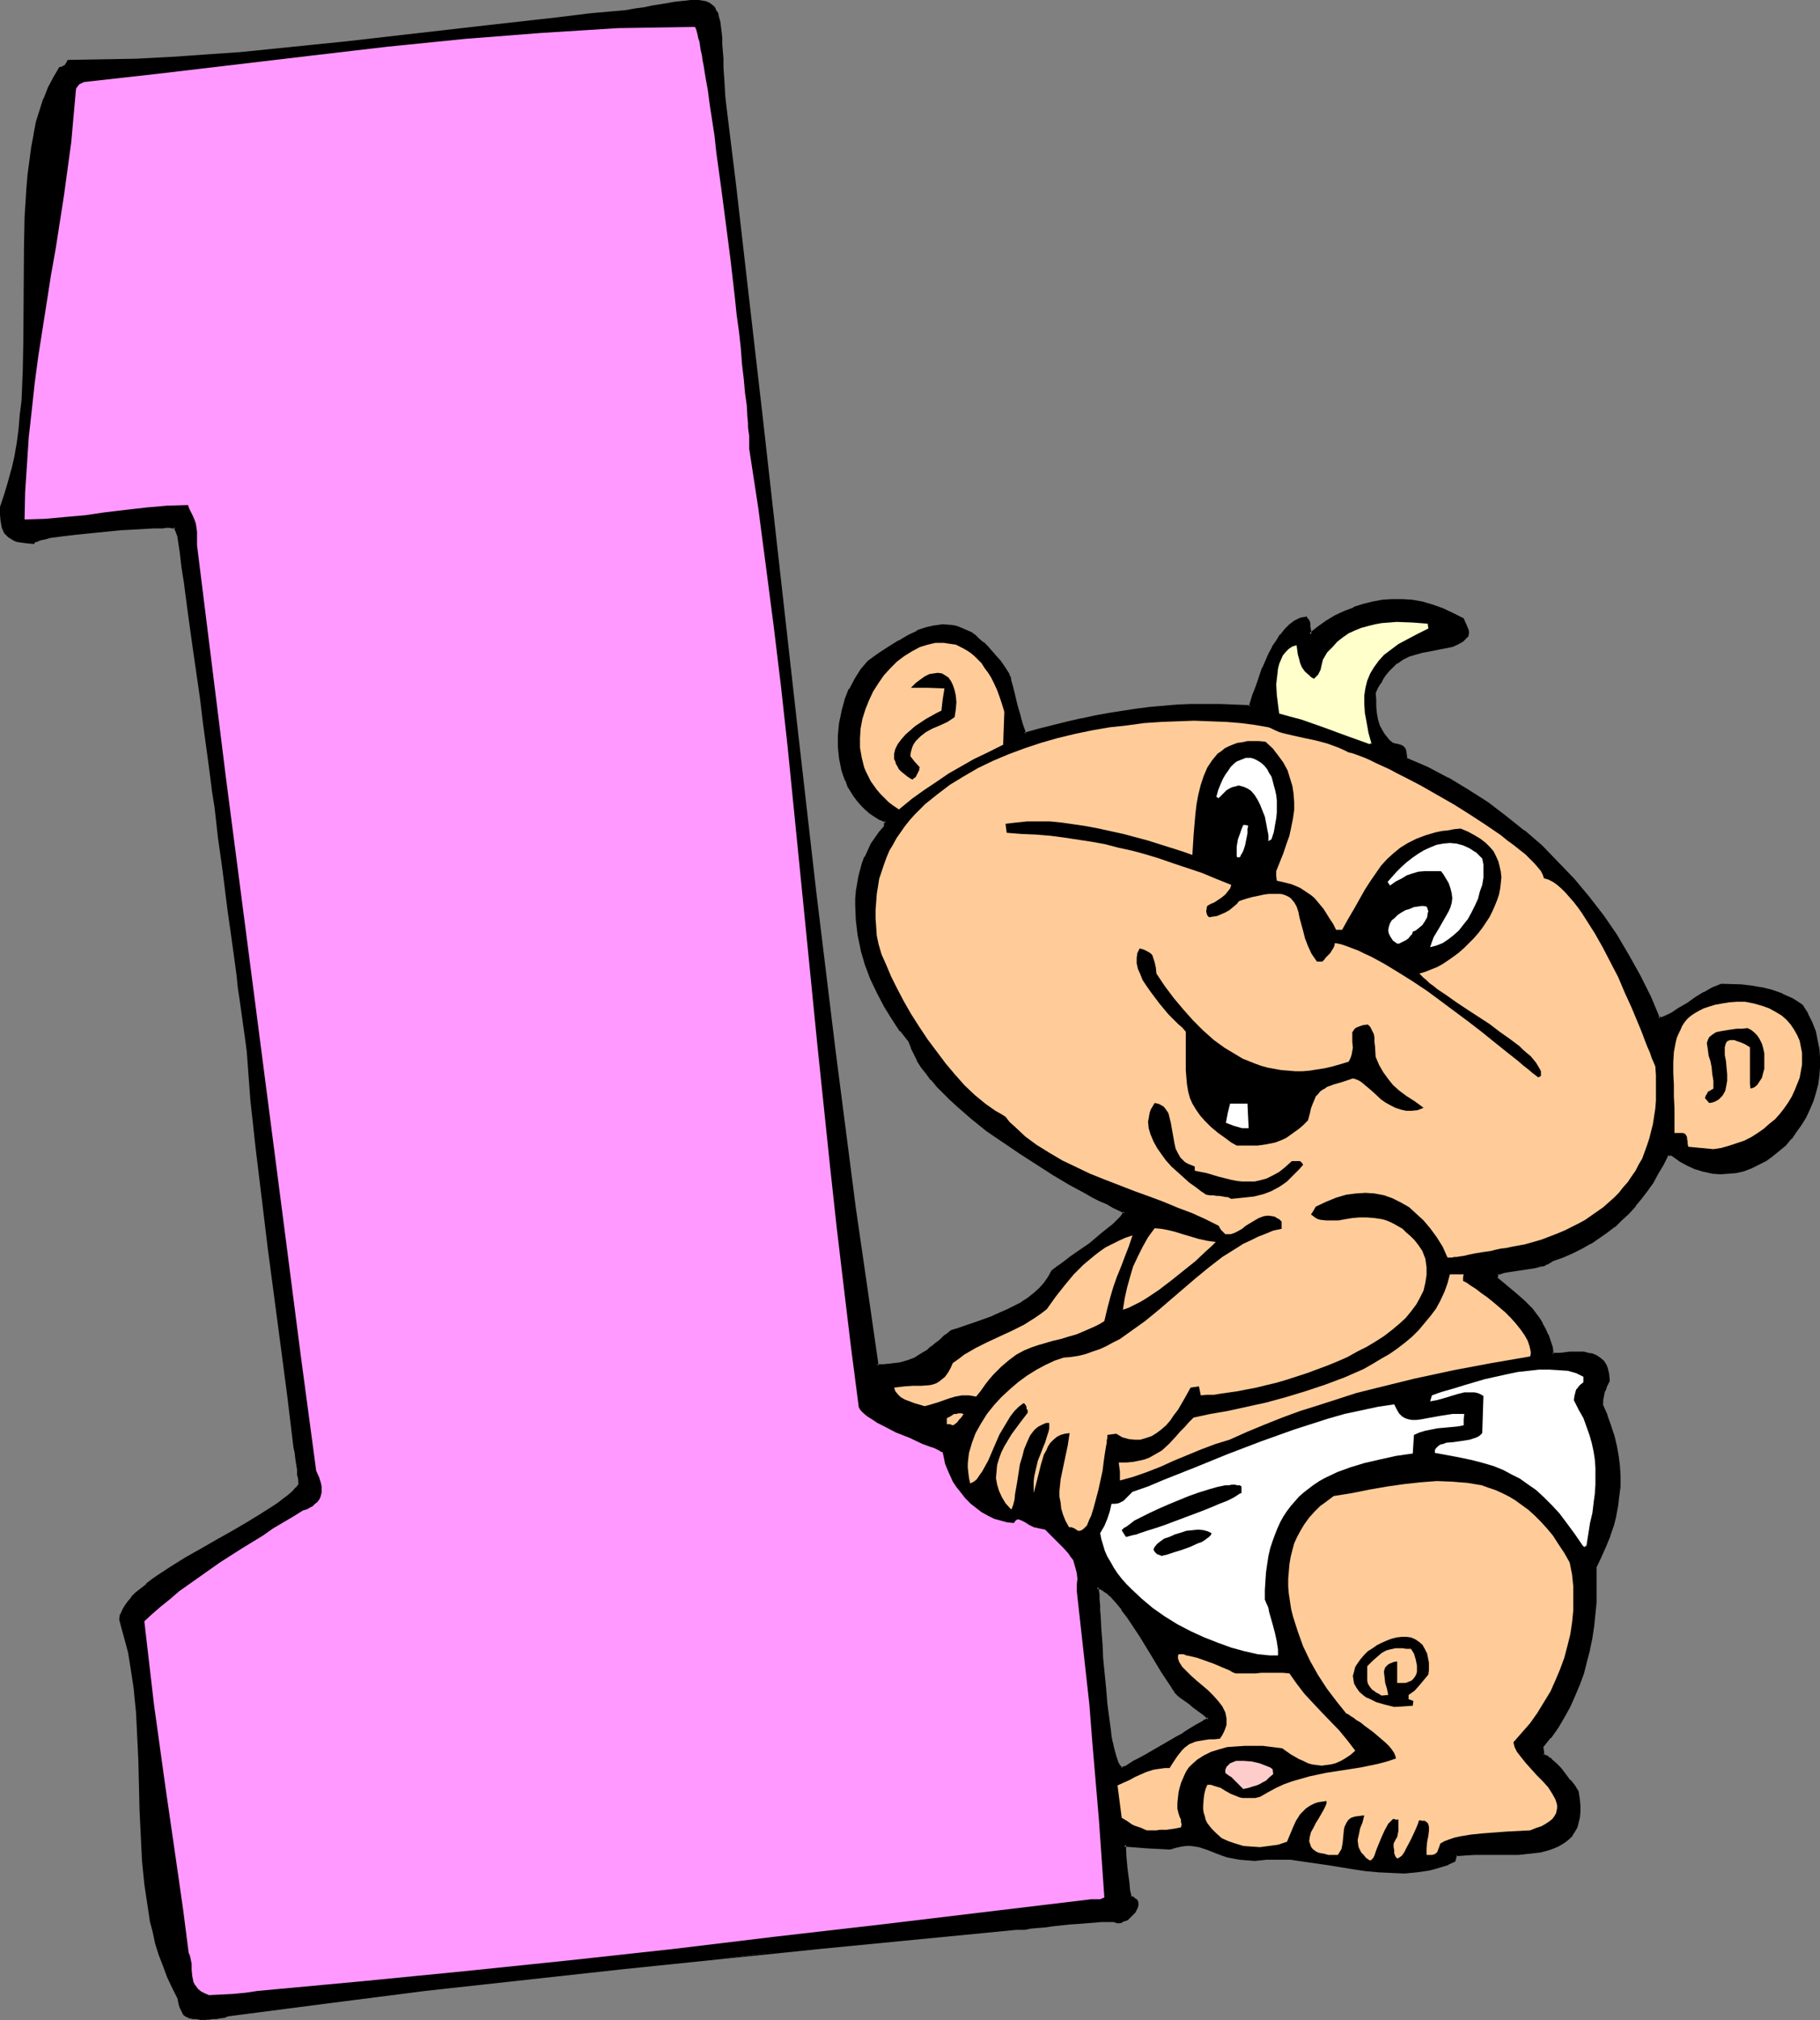 <?xml version="1.0" encoding="UTF-8" standalone="no"?>
<svg
   version="1.0"
   width="129.937mm"
   height="144.147mm"
   id="svg35"
   sodipodi:docname="Kids 1st Birthday - Baby.wmf"
   xmlns:inkscape="http://www.inkscape.org/namespaces/inkscape"
   xmlns:sodipodi="http://sodipodi.sourceforge.net/DTD/sodipodi-0.dtd"
   xmlns="http://www.w3.org/2000/svg"
   xmlns:svg="http://www.w3.org/2000/svg">
  <rect width="100%" height="100%" fill="#808080" stroke="none"/>
  <sodipodi:namedview
     id="namedview35"
     pagecolor="#ffffff"
     bordercolor="#000000"
     borderopacity="0.25"
     inkscape:showpageshadow="2"
     inkscape:pageopacity="0.0"
     inkscape:pagecheckerboard="0"
     inkscape:deskcolor="#d1d1d1"
     inkscape:document-units="mm" />
  <defs
     id="defs1">
    <pattern
       id="WMFhbasepattern"
       patternUnits="userSpaceOnUse"
       width="6"
       height="6"
       x="0"
       y="0" />
  </defs>
  <path
     style="fill:#000000;fill-opacity:1;fill-rule:evenodd;stroke:none"
     d="m 302.676,477.111 0.323,-0.162 0.485,-0.323 0.485,-0.162 0.646,-0.323 1.293,-0.808 1.616,-0.969 1.939,-0.969 1.778,-1.131 4.202,-2.262 1.939,-1.293 2.101,-1.131 1.778,-0.969 1.616,-0.969 1.293,-0.808 0.646,-0.323 0.485,-0.323 0.323,-0.323 0.646,-0.323 v -0.162 l -0.808,-0.808 -0.97,-0.808 -2.262,-1.777 -1.293,-0.808 -1.131,-0.808 -0.97,-0.646 -0.646,-0.646 -0.485,-0.485 -0.485,-0.485 -0.485,-0.808 -0.485,-0.808 -1.131,-1.777 -1.293,-2.1 -1.454,-2.424 -1.454,-2.424 -3.232,-5.009 -1.616,-2.424 -1.454,-2.262 -1.616,-2.262 -1.616,-1.939 -1.454,-1.616 -0.808,-0.646 -0.646,-0.485 -0.646,-0.485 -0.646,-0.323 -0.646,-0.162 -0.485,-0.162 v 0.969 l 0.162,1.293 v 1.131 l 0.162,1.454 v 1.616 l 0.162,1.616 0.162,3.393 0.323,3.878 0.162,3.878 0.808,8.24 0.323,3.878 0.485,3.878 0.485,3.393 0.323,1.777 0.162,1.454 0.323,1.454 0.323,1.293 0.323,1.131 0.323,0.969 0.485,0.969 0.323,0.646 0.323,0.485 z M 54.944,544.323 53.813,544.162 H 52.843 L 52.035,544 l -0.646,-0.162 -0.646,-0.162 -0.323,-0.162 -0.646,-0.485 -0.485,-0.808 -0.323,-0.969 -0.162,-0.485 -0.162,-0.646 -0.323,-1.454 -1.616,-2.908 -1.131,-2.908 -1.293,-2.908 -0.97,-2.908 -0.97,-3.07 -0.808,-3.07 -0.646,-3.07 -0.485,-3.231 -0.97,-6.463 -0.646,-6.624 -0.323,-6.624 -0.323,-6.624 -0.323,-13.41 -0.323,-6.786 -0.485,-6.624 -0.646,-6.463 -0.323,-3.07 -0.485,-3.231 -0.646,-3.07 -0.646,-3.07 -0.808,-2.908 -0.808,-2.908 0.162,-1.293 0.485,-0.969 0.646,-1.131 0.808,-1.293 0.97,-1.131 1.131,-1.131 1.293,-1.131 1.454,-1.131 1.616,-1.293 1.616,-1.131 3.555,-2.424 3.878,-2.262 4.04,-2.424 4.202,-2.262 4.04,-2.262 4.04,-2.424 3.717,-2.1 1.778,-1.293 1.616,-0.969 1.616,-1.131 1.454,-1.131 1.293,-0.969 1.131,-0.969 0.97,-1.131 0.808,-0.969 v -0.323 -0.323 l -0.162,-0.646 -0.162,-0.808 v -0.646 -0.646 l -0.162,-0.646 v -0.969 l -0.162,-0.969 -0.162,-1.293 -0.323,-1.293 -0.162,-1.616 -1.616,-13.41 -1.778,-13.41 -1.778,-13.41 -1.778,-13.572 -1.778,-13.41 -1.454,-13.249 -1.454,-13.249 -1.131,-12.925 -0.485,-3.716 -0.323,-3.554 -0.97,-6.786 -0.485,-3.231 -0.485,-3.231 -0.808,-6.14 -0.646,-5.816 -0.808,-5.493 -0.646,-5.332 -0.646,-5.009 -0.646,-4.847 -0.646,-4.524 -0.646,-4.362 -0.485,-4.201 -0.485,-4.039 -0.485,-3.716 -0.485,-3.878 -0.485,-3.554 -0.97,-6.947 -0.808,-6.786 -1.939,-13.41 -0.97,-6.947 -0.485,-3.554 -0.485,-3.716 -0.485,-3.878 -0.646,-3.878 -0.485,-4.201 -0.646,-4.201 -0.485,-1.293 -0.485,-1.293 h -0.646 -0.808 -0.97 -1.131 l -2.424,0.162 h -2.747 l -2.909,0.162 -3.232,0.323 -6.464,0.485 -3.07,0.323 -3.07,0.323 -2.747,0.323 -2.586,0.485 -1.131,0.162 -0.97,0.162 -0.97,0.162 -0.808,0.323 -0.646,0.162 -0.485,0.162 -0.323,0.323 -0.323,0.162 -1.454,-0.162 H 6.141 L 5.01,145.734 4.04,145.411 3.232,145.088 2.586,144.604 2.101,144.119 1.454,143.634 0.97,142.18 0.646,140.564 0.323,138.787 v -2.1 l 1.293,-3.231 0.97,-3.231 0.97,-3.554 0.646,-3.554 0.646,-3.554 0.646,-3.878 0.323,-3.878 0.323,-3.878 0.485,-8.078 0.162,-8.078 0.162,-16.642 v -8.24 l 0.162,-8.24 0.485,-7.755 0.323,-3.716 0.323,-3.716 0.646,-3.716 0.485,-3.393 0.808,-3.393 0.97,-3.231 0.97,-3.07 1.293,-2.908 1.293,-2.747 1.616,-2.585 h 0.485 l 0.323,-0.162 0.646,-0.485 0.485,-0.485 0.323,-0.646 9.05,-0.162 9.05,-0.323 9.373,-0.323 9.373,-0.646 9.373,-0.808 9.534,-0.808 19.069,-1.939 19.069,-2.262 19.069,-2.262 18.746,-2.1 9.373,-0.969 9.211,-0.969 2.586,-0.323 2.424,-0.485 2.262,-0.323 2.101,-0.323 1.939,-0.323 1.778,-0.323 1.616,-0.162 1.454,-0.162 1.293,-0.162 h 1.131 1.131 l 0.97,0.162 0.808,0.162 0.646,0.323 0.646,0.323 0.646,0.485 0.323,0.646 0.485,0.646 0.323,0.808 0.162,0.969 0.323,1.131 0.162,1.293 0.162,1.293 0.162,1.616 v 1.616 l 0.162,1.939 0.162,1.939 v 2.262 l 0.162,2.424 0.162,2.424 0.323,2.908 0.162,2.908 2.586,21.004 2.424,21.165 5.01,42.331 4.686,42.331 4.686,42.492 4.848,42.492 5.171,42.654 2.747,21.165 2.747,21.327 3.07,21.327 3.07,21.165 h 1.778 1.616 l 1.454,-0.162 1.293,-0.162 1.293,-0.323 1.131,-0.323 2.101,-0.969 1.939,-1.131 1.131,-0.808 1.131,-0.808 1.131,-0.969 1.293,-1.131 1.293,-1.131 1.616,-1.131 1.616,-0.646 1.778,-0.485 3.717,-1.293 4.04,-1.616 4.04,-1.616 1.939,-0.969 1.939,-1.131 1.778,-1.131 1.616,-1.293 1.454,-1.293 1.293,-1.454 1.131,-1.616 0.97,-1.777 0.162,-0.162 0.323,-0.162 0.323,-0.323 0.485,-0.162 0.97,-0.808 1.293,-0.808 1.454,-1.131 1.616,-1.131 3.394,-2.585 3.394,-2.747 1.616,-1.293 1.454,-1.131 1.131,-1.131 0.97,-0.969 0.323,-0.485 0.323,-0.323 0.162,-0.323 0.162,-0.323 -1.454,-0.808 -1.616,-0.646 -1.778,-0.969 -1.939,-0.808 -1.778,-1.131 -2.101,-0.969 -4.04,-2.424 -4.525,-2.585 -4.525,-2.747 -4.525,-2.908 -4.525,-3.07 -4.363,-3.231 -4.202,-3.231 -3.878,-3.393 -1.939,-1.777 -1.778,-1.777 -1.616,-1.616 -1.454,-1.777 -1.454,-1.616 -1.131,-1.777 -1.131,-1.777 -0.97,-1.616 -0.808,-1.616 -0.485,-1.777 -2.424,-2.908 -2.262,-3.231 -2.101,-3.554 -1.939,-3.554 -1.616,-3.716 -1.454,-3.878 -1.131,-3.878 -0.808,-4.039 -0.485,-3.878 -0.162,-3.878 v -1.939 l 0.162,-1.939 0.162,-1.939 0.485,-1.939 0.323,-1.777 0.646,-1.777 0.646,-1.777 0.808,-1.777 0.97,-1.777 0.97,-1.454 1.131,-1.616 1.293,-1.616 0.162,-0.808 0.162,-0.646 -1.454,-0.808 -1.454,-0.808 -1.293,-0.808 -1.293,-1.131 -0.97,-0.969 -1.131,-1.293 -0.97,-1.131 -0.808,-1.293 -0.646,-1.454 -0.646,-1.293 -0.485,-1.454 -0.485,-1.454 -0.323,-1.616 -0.323,-1.454 -0.323,-3.231 v -3.07 l 0.323,-3.231 0.646,-3.07 0.808,-3.07 1.131,-2.908 1.454,-2.747 1.616,-2.424 1.939,-2.262 2.747,-1.939 2.747,-1.939 2.747,-1.616 2.586,-1.454 2.262,-1.131 2.262,-0.808 2.262,-0.646 2.262,-0.162 2.101,0.162 1.131,0.162 1.131,0.162 0.97,0.485 1.131,0.485 0.97,0.646 1.131,0.646 0.97,0.969 1.293,0.969 0.97,0.969 1.131,1.293 1.131,1.293 1.131,1.454 1.131,1.616 1.293,1.616 0.162,0.485 0.162,0.646 0.162,0.969 0.323,1.131 0.323,1.131 0.323,1.454 0.808,2.747 0.646,2.747 0.323,1.293 0.323,1.131 0.323,0.969 0.323,0.808 0.162,0.485 0.162,0.323 3.878,-1.131 4.04,-1.131 3.717,-0.808 3.717,-0.969 3.717,-0.646 3.717,-0.808 7.272,-0.969 3.555,-0.485 3.717,-0.323 3.717,-0.323 3.717,-0.162 h 3.878 4.04 4.04 l 4.202,0.323 0.485,-1.454 0.485,-1.616 0.485,-1.777 0.646,-1.777 1.454,-3.716 1.778,-3.878 0.97,-1.777 0.97,-1.777 1.131,-1.616 1.131,-1.293 1.293,-1.293 1.293,-0.969 1.293,-0.646 1.454,-0.323 0.323,0.485 0.162,0.162 0.162,0.323 0.162,0.485 0.162,0.646 v 0.969 l 0.323,1.293 2.101,-1.777 2.424,-1.616 2.424,-1.293 2.424,-1.293 2.424,-0.969 2.586,-0.969 2.424,-0.485 2.747,-0.485 2.586,-0.162 h 2.586 l 2.747,0.162 2.747,0.485 2.586,0.808 2.747,0.969 2.747,1.131 2.747,1.454 0.485,0.969 0.323,0.646 0.162,0.646 0.162,0.485 0.162,0.646 v 0.969 l -1.454,1.131 -1.293,0.808 -1.454,0.646 -1.616,0.485 -3.232,0.646 -1.778,0.162 -1.616,0.323 -1.778,0.485 -1.616,0.485 -1.616,0.969 -1.778,0.969 -1.454,1.454 -0.808,0.808 -0.808,0.969 -0.646,1.131 -0.808,1.131 -0.646,1.293 -0.646,1.454 v 1.939 1.939 l 0.162,1.777 0.323,1.616 0.485,1.777 0.97,1.616 0.485,0.808 0.646,0.808 0.646,0.808 0.97,0.808 0.97,0.162 0.808,0.323 0.485,0.162 0.485,0.162 0.485,0.485 0.162,0.646 0.323,0.808 0.162,1.293 5.656,2.585 5.494,2.908 5.494,3.07 5.171,3.393 5.01,3.716 4.848,3.878 4.686,4.039 4.363,4.524 4.363,4.524 4.04,4.847 3.717,5.009 3.555,5.17 3.394,5.332 3.07,5.493 2.747,5.816 2.586,5.816 0.808,-0.162 1.778,-0.808 0.97,-0.485 2.101,-1.293 2.101,-1.293 2.262,-1.454 2.262,-1.454 2.262,-1.293 2.262,-0.969 5.494,0.323 2.747,0.323 2.747,0.485 2.586,0.646 2.747,0.969 2.747,1.293 1.293,0.808 1.293,0.808 1.454,2.262 1.131,2.262 0.808,2.424 0.646,2.262 0.323,2.424 0.323,2.424 v 2.424 l -0.323,2.262 -0.323,2.424 -0.485,2.262 -0.808,2.1 -0.808,2.262 -1.131,2.1 -1.131,1.939 -1.293,1.939 -1.454,1.777 -1.454,1.777 -1.778,1.454 -1.616,1.454 -1.778,1.131 -1.939,1.131 -1.939,0.969 -2.101,0.646 -1.939,0.485 -2.101,0.323 h -2.101 l -2.262,-0.162 -2.101,-0.323 -2.101,-0.646 -2.262,-0.969 -2.101,-1.293 -2.101,-1.454 h -1.454 l -1.293,2.424 -1.454,2.585 -1.454,2.262 -1.454,2.262 -1.616,2.1 -1.616,2.1 -1.778,1.939 -1.939,1.777 -1.778,1.777 -2.101,1.616 -2.101,1.454 -2.262,1.454 -2.424,1.293 -2.424,1.131 -2.586,1.131 -2.747,0.969 -0.646,0.485 -0.646,0.485 -0.808,0.323 -0.808,0.323 -2.101,0.323 -2.101,0.323 -4.202,0.646 -1.939,0.323 -0.97,0.323 -0.646,0.323 -0.323,1.293 4.848,4.039 2.424,2.1 2.262,2.262 0.97,1.293 0.808,1.131 0.97,1.454 0.808,1.454 0.646,1.454 0.646,1.616 0.485,1.777 0.323,1.939 2.262,-0.162 2.424,-0.162 h 2.424 1.293 l 1.131,0.162 1.293,0.323 0.97,0.323 0.97,0.646 0.808,0.808 0.646,0.808 0.485,1.131 0.323,1.454 v 1.616 l -0.323,0.808 -0.323,0.808 -0.323,0.646 -0.162,0.646 -0.323,0.646 -0.162,0.808 -0.162,0.969 v 1.131 l 1.293,2.908 0.808,2.908 0.97,2.908 0.646,2.747 0.485,2.585 0.323,2.747 0.162,2.585 v 2.585 l -0.162,2.585 -0.323,2.585 -0.646,2.747 -0.646,2.747 -0.97,2.747 -0.97,2.747 -1.293,2.908 -1.454,3.07 0.162,3.07 v 3.07 l -0.162,3.07 -0.323,3.231 -0.323,3.231 -0.485,3.07 -0.646,3.231 -0.808,3.231 -0.808,3.07 -1.131,3.07 -1.131,2.908 -1.454,3.07 -1.454,2.747 -1.778,2.908 -1.939,2.585 -1.939,2.585 v 1.131 l 0.162,1.293 0.485,0.162 0.485,0.323 0.646,0.323 0.485,0.485 1.293,1.131 1.293,1.293 2.424,3.07 1.131,1.616 1.131,1.454 0.323,1.939 v 1.777 1.616 1.454 l -0.323,1.293 -0.485,1.293 -0.485,1.131 -0.646,0.969 -0.808,0.808 -0.97,0.808 -0.808,0.646 -1.131,0.485 -1.131,0.646 -1.131,0.323 -2.586,0.646 -2.909,0.485 -2.909,0.162 h -5.979 -5.818 l -2.747,0.162 -2.424,0.162 -0.323,1.616 -1.616,0.808 -1.778,0.485 -1.616,0.646 -1.778,0.323 -3.394,0.485 -3.232,0.323 h -3.555 l -3.394,-0.323 -3.394,-0.323 -3.394,-0.485 -6.787,-1.131 -6.787,-0.969 -3.394,-0.323 -3.232,-0.162 h -3.232 l -3.232,0.323 h -2.101 l -1.939,-0.162 -1.778,-0.323 -1.616,-0.485 -1.293,-0.485 -1.454,-0.485 -2.424,-0.808 -2.262,-0.808 -1.131,-0.323 -1.131,-0.162 h -1.293 l -1.454,0.162 -1.454,0.323 -1.616,0.646 -6.141,-0.485 -6.141,-0.485 0.162,3.393 0.323,3.393 0.485,3.554 0.323,1.939 0.323,1.939 0.808,0.323 0.485,0.323 0.323,0.485 0.162,0.485 v 0.485 0.485 l -0.323,0.646 -0.323,0.485 -0.97,0.969 -1.131,0.969 -1.293,0.646 -0.485,0.162 -0.646,0.162 -0.162,-0.162 -0.323,-0.162 h -0.485 -0.485 l -1.293,-0.162 -1.616,0.162 h -1.778 l -2.101,0.162 -2.262,0.162 -2.262,0.162 -4.686,0.646 -2.101,0.162 -2.101,0.162 -1.939,0.323 -1.454,0.162 h -1.454 l -0.485,0.162 h -0.323 l -53.166,5.17 -26.664,2.585 -26.664,2.747 -26.664,2.908 -26.502,3.07 -26.341,3.231 -26.341,3.393 -0.808,0.323 -0.646,0.162 -1.293,0.162 -0.808,0.162 -0.808,0.162 h -1.131 -0.808 z"
     id="path1" />
  <path
     style="fill:#000000;fill-opacity:1;fill-rule:evenodd;stroke:none"
     d="m 302.676,477.595 0.646,-0.323 h -0.162 l 0.485,-0.162 0.485,-0.323 0.646,-0.323 v 0 l 1.454,-0.808 h -0.162 l 1.616,-0.808 1.939,-1.131 1.939,-0.969 4.04,-2.424 h 0.162 l 1.939,-1.293 v 0 l 1.939,-0.969 v 0 l 1.778,-1.131 1.616,-0.969 1.454,-0.808 v 0 l 0.485,-0.323 h 0.162 l 0.323,-0.323 v 0 l 0.485,-0.323 v 0 l 0.485,-0.323 h 0.162 l 0.323,-0.485 -1.131,-1.131 -0.97,-0.808 v 0 l -2.424,-1.777 -1.131,-0.969 -1.131,-0.646 -0.97,-0.808 -0.808,-0.485 0.162,0.162 -0.323,-0.485 -0.162,-0.162 -0.485,-0.485 h 0.162 l -0.485,-0.646 -0.646,-0.808 -1.131,-1.939 -1.293,-1.939 -1.454,-2.424 -1.454,-2.424 -3.07,-5.009 -1.616,-2.424 -1.616,-2.424 -1.616,-2.1 v 0 l -1.616,-1.939 v -0.162 l -1.454,-1.616 -0.808,-0.646 v 0 l -0.646,-0.646 -0.646,-0.323 -0.808,-0.485 -0.646,-0.162 -1.131,-0.162 v 1.454 0.162 l 0.162,1.131 v 0 1.131 0.162 l 0.162,1.454 v -0.162 l 0.162,1.616 v 0 1.616 0 l 0.323,3.393 0.162,3.878 0.323,3.878 v 0.162 l 0.646,8.078 0.323,4.039 0.485,3.716 0.485,3.554 0.323,1.616 0.323,1.616 v 0 l 0.323,1.454 0.162,1.293 0.323,1.131 0.323,0.969 h 0.162 l 0.323,0.969 v 0 l 0.485,0.646 0.323,0.646 0.808,0.485 0.323,-0.969 -0.485,-0.323 0.162,0.162 -0.485,-0.485 -0.323,-0.646 v 0.162 l -0.323,-0.969 v 0 l -0.323,-0.969 -0.323,-1.131 -0.323,-1.293 -0.323,-1.454 v 0.162 l -0.323,-1.616 -0.162,-1.616 -0.485,-3.554 -0.485,-3.716 -0.323,-4.039 -0.808,-8.078 v 0 l -0.162,-3.878 -0.323,-3.878 -0.162,-3.393 v -0.162 l -0.162,-1.616 v 0.162 -1.616 0 l -0.162,-1.454 v 0 -1.131 -0.162 l -0.162,-1.131 v 0 l -0.162,-0.969 -0.485,0.485 h 0.646 -0.162 l 0.646,0.162 h -0.162 l 0.646,0.323 0.646,0.485 0.808,0.485 h -0.162 l 0.808,0.646 1.454,1.616 v 0 l 1.616,1.939 h -0.162 l 1.616,2.1 1.616,2.424 1.616,2.424 3.07,5.009 1.454,2.424 1.454,2.424 1.293,1.939 1.293,1.939 0.485,0.808 0.485,0.646 v 0.162 l 0.485,0.485 v 0 l 0.485,0.485 0.808,0.646 0.97,0.646 1.131,0.808 1.131,0.969 2.424,1.777 -0.162,-0.162 0.97,0.808 0.808,0.808 v -0.646 0.162 -0.162 l -0.485,0.485 v 0 l -0.323,0.162 h -0.162 l -0.485,0.323 h 0.162 l -0.646,0.323 v 0 l -1.454,0.808 -1.616,0.969 -1.778,1.131 h 0.162 l -2.101,1.131 v 0 l -1.939,1.131 v 0 l -4.202,2.424 -1.939,1.131 -1.778,0.969 -1.616,0.808 v 0 l -1.454,0.969 v 0 l -0.485,0.323 -0.485,0.162 -0.485,0.162 h -0.162 l -0.162,0.162 h 0.485 z"
     id="path2" />
  <path
     style="fill:#000000;fill-opacity:1;fill-rule:evenodd;stroke:none"
     d="m 54.782,543.838 h 0.162 -1.131 v 0 l -0.97,-0.162 -0.646,-0.162 -0.808,-0.162 h 0.162 l -0.646,-0.162 0.162,0.162 -0.485,-0.323 v 0.162 l -0.646,-0.485 h 0.162 l -0.485,-0.646 h 0.162 l -0.323,-0.969 -0.162,-0.485 -0.162,-0.646 -0.485,-1.454 -1.454,-2.908 -1.293,-2.908 v 0 l -1.131,-2.908 v 0 l -0.97,-2.908 -0.97,-3.07 -0.808,-3.07 -0.646,-3.07 v 0 l -0.646,-3.07 -0.808,-6.463 -0.646,-6.624 v 0 l -0.485,-6.624 -0.162,-6.624 -0.485,-13.41 -0.162,-6.786 -0.485,-6.624 v 0 l -0.646,-6.463 -0.323,-3.231 -0.485,-3.07 -0.646,-3.07 v -0.162 l -0.646,-2.908 -0.808,-3.07 -0.97,-2.908 v 0.162 l 0.323,-1.131 v 0.162 l 0.323,-1.131 0.646,-1.131 v 0 l 0.808,-1.131 v 0 l 0.97,-1.131 v 0 l 1.131,-1.131 1.293,-1.131 v 0 l 1.454,-1.131 v 0 l 1.454,-1.131 1.778,-1.293 3.555,-2.262 3.878,-2.424 h -0.162 l 4.04,-2.262 4.202,-2.424 4.04,-2.262 h 0.162 l 3.878,-2.262 3.878,-2.262 1.616,-1.131 1.778,-1.131 1.454,-1.131 1.454,-0.969 1.293,-1.131 h 0.162 l 1.131,-0.969 0.97,-1.131 v 0 l 0.97,-1.131 v -0.485 l -0.162,-0.485 v -0.485 l -0.162,-0.969 v -0.485 l -0.162,-0.646 v -0.808 l -0.162,-0.808 -0.162,-1.131 -0.162,-1.131 -0.162,-1.293 -0.162,-1.616 -1.616,-13.41 -1.778,-13.41 -3.555,-26.982 -1.778,-13.41 -1.454,-13.249 -1.454,-13.249 -1.131,-13.087 -0.485,-3.554 -0.485,-3.554 -0.808,-6.786 -0.485,-3.393 -0.485,-3.07 -0.808,-6.14 -0.808,-5.816 -0.646,-5.655 -0.646,-5.17 -0.646,-5.009 -0.646,-4.847 -0.646,-4.524 -0.646,-4.362 -0.485,-4.201 -0.646,-4.039 -0.323,-3.878 -0.485,-3.716 -0.646,-3.554 -0.808,-7.109 -0.97,-6.786 -1.778,-13.41 -0.97,-6.947 -0.485,-3.554 -0.485,-3.716 -0.646,-3.716 -0.485,-4.039 -0.646,-4.039 -0.646,-4.362 -0.323,-1.293 -0.646,-1.616 h -0.97 v 0 h -0.808 -0.97 -1.131 l -2.424,0.162 -2.747,0.162 h -2.909 -0.162 l -3.07,0.323 -6.464,0.485 -3.07,0.323 -3.07,0.323 -2.909,0.323 -2.424,0.485 -1.131,0.162 -1.131,0.162 v 0 l -0.97,0.323 -0.646,0.162 -0.808,0.162 -0.485,0.323 -0.485,0.323 -0.323,0.162 0.323,-0.162 H 7.434 7.595 l -1.293,-0.162 -1.131,-0.162 v 0 l -0.97,-0.323 v 0 l -0.808,-0.323 h 0.162 l -0.808,-0.485 h 0.162 l -0.485,-0.485 -0.646,-0.485 h 0.162 l -0.646,-1.293 v 0.162 l -0.323,-1.777 -0.162,-1.777 v 0.162 -2.1 0.162 l 1.293,-3.231 0.97,-3.393 0.808,-3.393 v 0 l 0.808,-3.716 0.646,-3.554 0.485,-3.716 0.485,-3.878 0.323,-4.039 v 0 L 6.949,99.849 7.272,91.771 7.434,66.889 7.595,58.649 7.918,50.894 v 0.162 l 0.485,-3.878 0.323,-3.716 0.485,-3.554 0.646,-3.554 v 0.162 l 0.808,-3.393 0.97,-3.231 0.97,-3.07 -0.162,0.162 1.293,-3.07 1.454,-2.747 v 0.162 l 1.454,-2.585 -0.323,0.162 h 0.646 l 0.485,-0.323 v 0 l 0.646,-0.485 0.485,-0.646 v 0 l 0.323,-0.646 -0.323,0.323 9.05,-0.162 9.05,-0.323 9.373,-0.485 9.373,-0.485 v 0 l 9.534,-0.808 9.373,-0.808 19.23,-1.939 37.976,-4.524 18.907,-2.1 9.211,-0.969 9.211,-0.969 2.747,-0.485 2.424,-0.323 2.262,-0.323 1.939,-0.323 1.939,-0.323 1.778,-0.323 1.616,-0.162 1.454,-0.323 v 0 h 1.293 1.131 1.131 -0.162 0.97 v 0 l 0.808,0.323 V 1.131 l 0.646,0.323 v 0 l 0.646,0.485 -0.162,-0.162 0.646,0.485 h -0.162 l 0.485,0.485 v 0 l 0.323,0.646 v 0 l 0.323,0.969 V 4.201 l 0.323,0.969 0.646,-1.131 V 3.878 l -0.323,-0.808 h -0.162 l -0.323,-0.646 V 2.262 l -0.485,-0.646 -0.646,-0.485 -0.646,-0.485 h -0.162 l -0.646,-0.323 -0.97,-0.162 v 0 L 188.587,0 v 0 h -1.131 -1.131 l -1.293,0.162 v 0 l -1.616,0.162 -1.454,0.162 -1.778,0.323 -1.939,0.323 -2.101,0.323 -2.262,0.485 -2.424,0.323 -2.747,0.485 -9.211,0.808 -9.211,1.131 -18.746,2.1 -38.138,4.362 -19.069,1.939 -9.534,0.969 -9.534,0.646 h 0.162 l -9.373,0.646 -9.373,0.485 -9.05,0.162 -9.373,0.162 -0.485,0.969 v -0.162 l -0.323,0.646 0.162,-0.162 -0.646,0.323 v 0 l -0.323,0.323 0.162,-0.162 -0.808,0.162 -1.616,2.747 v 0 l -1.454,2.747 -1.131,2.908 -0.162,0.162 -0.97,3.07 -0.97,3.07 -0.646,3.393 v 0.162 l -0.646,3.393 -0.485,3.716 -0.485,3.554 -0.323,3.878 v 0 L 6.626,58.649 6.464,66.889 6.302,91.771 6.141,99.849 5.818,107.928 v 0 l -0.485,3.878 -0.323,3.878 -0.485,3.716 -0.646,3.716 -0.808,3.554 v -0.162 l -0.97,3.554 -0.97,3.231 L 0,136.687 v 2.1 0 l 0.162,1.777 0.323,1.777 0.646,1.454 0.646,0.646 0.485,0.485 0.808,0.485 v 0 l 0.808,0.485 v 0 l 0.97,0.323 h 0.162 l 1.131,0.162 1.293,0.162 v 0 l 1.778,0.162 0.162,-0.323 v 0 l 0.323,-0.323 v 0.162 l 0.485,-0.162 0.646,-0.323 0.808,-0.162 0.808,-0.162 v 0 l 0.97,-0.323 1.293,-0.162 2.424,-0.323 2.747,-0.323 3.07,-0.323 3.232,-0.323 6.464,-0.646 3.07,-0.162 v 0 l 2.909,-0.162 2.747,-0.162 h 2.424 l 1.131,-0.162 h 0.97 -0.162 l 0.808,0.162 h 0.162 0.646 l -0.485,-0.323 0.485,1.131 0.485,1.293 v 0 l 0.646,4.201 0.485,4.201 0.646,4.039 0.485,3.716 0.485,3.716 0.485,3.554 0.97,6.947 1.939,13.41 0.808,6.786 0.97,7.109 0.485,3.554 0.485,3.716 0.485,3.878 0.646,4.039 0.485,4.201 0.485,4.362 0.646,4.524 0.646,4.685 0.646,5.17 0.646,5.17 0.808,5.655 0.808,5.816 0.808,5.978 0.323,3.231 0.485,3.231 0.97,6.947 0.485,3.393 0.485,3.716 0.97,13.087 1.454,13.249 1.616,13.249 1.616,13.41 3.555,26.82 1.778,13.572 1.616,13.41 0.323,1.454 0.162,1.454 0.162,1.131 0.162,0.969 0.162,0.969 v 0.808 0.646 l 0.162,0.485 0.162,0.808 v 0.646 0.323 l 0.162,0.323 v -0.323 l -0.808,1.131 v -0.162 l -0.97,1.131 -1.131,0.969 v 0 l -1.293,0.969 -1.454,1.131 -1.454,0.969 -1.778,1.131 -1.778,1.131 -3.717,2.262 -3.878,2.262 v 0 l -4.04,2.262 -4.202,2.424 -4.04,2.262 v 0 l -3.878,2.424 -3.717,2.424 -1.616,1.131 -1.454,1.131 v 0.162 l -1.454,1.131 v 0 l -1.454,1.131 -1.131,1.131 v 0.162 l -0.97,1.131 v 0 l -0.808,1.131 v 0 l -0.646,1.131 -0.485,1.131 -0.162,0.162 -0.162,1.293 0.808,3.07 0.808,2.908 0.808,3.07 v 0 l 0.485,3.07 0.485,3.07 0.485,3.231 0.646,6.463 v -0.162 l 0.323,6.624 0.323,6.786 0.323,13.41 0.323,6.624 0.323,6.624 v 0.162 l 0.646,6.463 0.97,6.463 0.485,3.231 v 0.162 l 0.808,3.07 0.646,3.07 0.97,3.07 1.131,2.908 v 0 l 1.131,3.07 v 0 l 1.293,2.747 1.454,2.908 v -0.162 l 0.323,1.616 0.162,0.646 0.162,0.485 0.485,0.969 0.485,0.969 0.646,0.485 0.485,0.162 0.162,0.162 0.485,0.162 h 0.162 l 0.646,0.162 h 0.808 l 0.97,0.162 v 0 l 1.131,0.162 v 0 z"
     id="path3" />
  <path
     style="fill:#000000;fill-opacity:1;fill-rule:evenodd;stroke:none"
     d="m 193.273,5.17 0.162,1.131 V 6.14 l 0.162,1.293 0.162,1.454 0.162,1.454 v 0 l 0.162,1.616 0.162,1.939 v 1.939 l 0.162,2.262 v 2.424 0 l 0.323,2.585 v -0.162 l 0.162,2.908 0.162,2.908 v 0 l 2.586,21.165 2.586,21.004 4.848,42.331 9.373,84.823 4.848,42.654 5.171,42.492 2.747,21.327 2.747,21.165 3.07,21.327 3.232,21.65 h 2.262 l 1.454,-0.162 h 1.454 l 1.293,-0.323 1.293,-0.162 v 0 l 1.293,-0.485 v 0 l 2.101,-0.808 v 0 l 2.101,-1.293 1.131,-0.808 0.97,-0.808 v 0 l 1.293,-0.969 1.293,-1.131 v 0 l 1.293,-1.131 v 0 l 1.454,-1.131 v 0.162 l 1.616,-0.646 5.494,-1.777 4.04,-1.616 h 0.162 l 3.878,-1.777 1.939,-0.969 1.939,-1.131 h 0.162 l 1.616,-1.131 1.778,-1.293 v 0 l 1.454,-1.293 1.293,-1.454 0.162,-0.162 1.131,-1.616 v 0 l 0.808,-1.777 v 0.162 h 0.162 l 0.162,-0.323 v 0 l 0.323,-0.323 v 0.162 l 0.485,-0.323 v 0 l 0.97,-0.808 1.293,-0.808 1.454,-1.131 1.616,-1.131 3.555,-2.585 v 0 l 3.394,-2.747 1.616,-1.293 v 0 l 1.454,-1.131 1.131,-1.131 0.97,-0.969 0.323,-0.485 v 0 l 0.323,-0.485 0.162,-0.323 v 0 l 0.323,-0.646 -3.394,-1.777 -1.778,-0.808 -1.778,-0.969 -1.939,-0.969 -1.939,-1.131 -4.202,-2.262 v 0 l -4.363,-2.585 -4.525,-2.747 -4.525,-2.908 -4.525,-3.07 -4.525,-3.231 -4.202,-3.393 0.162,0.162 -3.878,-3.393 -1.939,-1.777 -3.394,-3.393 -1.454,-1.777 v 0.162 l -1.293,-1.777 -1.293,-1.777 -1.131,-1.616 v 0 l -0.808,-1.616 -0.808,-1.616 v 0 l -0.646,-1.777 -2.424,-3.07 v 0 l -2.262,-3.231 -2.101,-3.393 v 0 l -1.939,-3.554 -1.616,-3.716 h 0.162 l -1.454,-3.878 -1.131,-3.878 v 0.162 l -0.808,-4.039 -0.646,-3.878 v 0 l -0.162,-3.878 0.162,-1.939 v -1.939 0 l 0.323,-1.777 0.323,-1.939 v 0 l 0.485,-1.777 0.646,-1.777 0.646,-1.777 h -0.162 l 0.808,-1.777 0.97,-1.616 v 0 l 0.97,-1.616 1.293,-1.616 h -0.162 l 1.454,-1.616 0.162,-0.808 v 0 l 0.323,-1.131 -1.939,-0.808 v 0 l -1.293,-0.808 -1.454,-0.969 0.162,0.162 -1.293,-1.131 -0.97,-0.969 -1.131,-1.293 v 0 l -0.97,-1.131 h 0.162 l -0.808,-1.293 v 0 l -0.808,-1.293 -0.646,-1.454 0.162,0.162 -0.485,-1.454 -0.485,-1.454 -0.485,-1.454 v 0 l -0.323,-1.616 -0.162,-3.07 v 0 -3.07 0.162 l 0.323,-3.231 0.485,-3.231 v 0.162 l 0.97,-3.07 v 0.162 l 1.131,-3.07 v 0 l 1.293,-2.747 v 0.162 l 1.778,-2.585 h -0.162 l 1.939,-2.1 h -0.162 l 2.909,-1.939 2.747,-1.777 2.586,-1.777 v 0 l 2.586,-1.293 2.262,-1.293 v 0.162 l 2.262,-0.808 2.262,-0.646 v 0 l 2.101,-0.162 v 0 h 2.101 v 0 l 0.97,0.323 v 0 l 1.131,0.162 h -0.162 l 1.131,0.485 0.97,0.485 1.131,0.485 v 0 l 1.131,0.808 -0.162,-0.162 0.97,0.969 h 0.162 l 1.131,0.969 v 0 l 0.97,0.969 1.131,1.131 1.131,1.454 v -0.162 l 1.131,1.616 1.131,1.454 1.131,1.777 v -0.162 l 0.162,0.485 0.162,0.646 v 0 l 0.162,0.969 v 0 l 0.323,1.131 0.323,1.131 0.323,1.293 0.808,2.908 0.646,2.747 0.485,1.293 0.323,1.131 0.485,1.777 0.162,0.485 h 0.162 l 0.162,0.646 4.363,-1.131 3.878,-1.131 3.878,-0.969 3.717,-0.808 v 0 l 3.717,-0.808 3.555,-0.646 7.272,-1.131 3.555,-0.323 3.717,-0.323 v 0 -0.969 0 l -3.717,0.323 -3.717,0.485 -7.272,1.131 -3.555,0.646 -3.717,0.808 h -0.162 l -3.555,0.808 -3.878,0.969 -3.878,0.969 -4.04,1.131 0.485,0.162 v -0.162 0 l -0.162,-0.485 -0.646,-1.777 -0.323,-1.131 -0.323,-1.293 -0.808,-2.747 -0.646,-2.747 -0.323,-1.293 -0.323,-1.293 -0.323,-1.131 v 0.162 l -0.162,-0.969 v -0.162 l -0.323,-0.646 -0.162,-0.485 -1.131,-1.777 -1.131,-1.616 -1.293,-1.454 v 0 l -1.131,-1.293 -1.131,-1.293 -0.97,-0.969 h -0.162 l -1.131,-0.969 v 0 l -0.97,-0.969 v 0 l -1.131,-0.808 v 0 l -1.131,-0.485 -1.131,-0.485 -1.131,-0.485 -0.97,-0.323 h -0.162 l -0.97,-0.162 h -0.162 l -2.101,-0.162 -2.262,0.323 h -0.162 l -2.101,0.485 -2.424,0.808 v 0.162 l -2.424,1.131 -2.424,1.454 h -0.162 l -2.586,1.616 -2.747,1.777 -2.909,2.1 -1.939,2.262 v 0 l -1.616,2.585 v 0 l -1.454,2.747 h -0.162 l -1.131,2.908 v 0.162 l -0.808,2.908 v 0.162 l -0.646,3.07 -0.323,3.231 v 0 3.07 0.162 l 0.323,3.07 0.323,1.616 v 0 l 0.323,1.616 0.485,1.454 0.485,1.293 0.162,0.162 0.485,1.454 0.808,1.293 v 0 l 0.808,1.293 v 0 l 0.97,1.293 v 0 l 1.131,1.293 0.97,0.969 1.293,1.131 v 0 l 1.454,0.969 1.293,0.808 h 0.162 l 1.454,0.646 -0.162,-0.485 -0.323,0.808 v 0 0.808 -0.162 l -1.293,1.454 v 0 l -1.131,1.616 -1.131,1.616 v 0 l -0.808,1.777 -0.808,1.777 h -0.162 l -0.646,1.777 -0.485,1.777 -0.485,1.939 v 0 l -0.323,1.939 -0.323,1.777 v 0.162 l -0.162,1.939 v 1.939 l 0.162,3.878 v 0 l 0.485,4.039 0.808,3.878 v 0.162 l 1.131,3.878 1.454,3.878 v 0 l 1.778,3.716 1.939,3.716 v 0 l 2.101,3.393 2.101,3.231 h 0.162 l 2.424,3.07 -0.162,-0.162 0.646,1.616 v 0.162 l 0.808,1.616 0.808,1.616 v 0.162 l 1.131,1.777 1.293,1.616 1.293,1.777 h 0.162 l 1.454,1.777 3.394,3.393 1.939,1.777 3.878,3.393 v 0 l 4.202,3.393 4.525,3.07 4.525,3.07 4.525,2.908 4.525,2.908 4.363,2.585 v 0 l 4.202,2.262 1.939,1.131 1.939,0.969 1.939,0.808 1.616,0.969 3.07,1.454 -0.162,-0.485 -0.162,0.323 v -0.162 l -0.162,0.323 -0.162,0.323 v 0 l -0.323,0.485 -0.97,0.969 -1.131,1.131 -1.454,1.131 v 0 l -1.616,1.293 -3.232,2.747 v 0 l -3.555,2.424 -1.616,1.131 -1.454,1.131 -1.293,0.969 -0.97,0.646 v 0 l -0.323,0.323 h -0.162 l -0.323,0.323 v 0 l -0.162,0.162 -0.323,0.162 -0.97,1.777 v 0 l -1.131,1.616 v 0 l -1.293,1.454 -1.454,1.293 v 0 l -1.616,1.293 -1.778,1.131 h 0.162 l -1.939,0.969 -1.939,0.969 -4.04,1.777 h 0.162 l -4.04,1.454 -5.656,1.939 -1.616,0.485 -1.616,1.293 h -0.162 l -1.293,1.293 v 0 l -1.293,0.969 -1.131,0.969 v -0.162 l -0.97,0.969 -1.131,0.646 -2.101,1.293 h 0.162 l -2.101,0.808 v 0 l -1.131,0.323 v 0 l -1.131,0.323 -1.454,0.162 -1.293,0.162 -1.616,0.162 v 0 h -1.778 l 0.485,0.323 -3.07,-21.327 -3.07,-21.165 -2.747,-21.327 -2.747,-21.327 -5.171,-42.492 -4.848,-42.492 -9.534,-84.985 -4.848,-42.169 -2.424,-21.165 -2.586,-21.004 v 0 l -0.323,-2.908 -0.162,-2.908 v 0 l -0.162,-2.585 v 0.162 l -0.162,-2.424 V 15.834 l -0.162,-1.939 -0.162,-1.939 v -1.616 -0.162 l -0.162,-1.454 -0.162,-1.293 -0.162,-1.293 V 5.978 l -0.323,-1.131 -0.162,-0.808 z"
     id="path4" />
  <path
     style="fill:#000000;fill-opacity:1;fill-rule:evenodd;stroke:none"
     d="m 313.827,191.297 3.717,-0.323 3.717,-0.162 3.878,-0.162 h 4.04 l 4.04,0.162 4.525,0.162 0.646,-1.616 0.485,-1.616 0.485,-1.777 0.646,-1.777 1.454,-3.878 -0.162,0.162 1.778,-3.878 0.97,-1.777 v 0 l 0.97,-1.616 1.131,-1.616 v 0 l 1.131,-1.454 v 0.162 l 1.293,-1.293 -0.162,0.162 1.293,-0.969 v 0 l 1.293,-0.646 v 0 l 1.454,-0.323 -0.485,-0.162 0.323,0.323 v 0 l 0.162,0.162 h -0.162 l 0.162,0.323 0.162,0.485 v -0.162 l 0.162,0.808 0.162,0.969 0.323,1.939 2.747,-2.1 2.424,-1.616 2.262,-1.454 v 0 l 2.424,-1.131 2.424,-1.131 v 0.162 l 2.424,-0.969 2.586,-0.485 v 0 l 2.586,-0.485 2.586,-0.162 v 0 h 2.586 v 0 l 2.747,0.162 2.586,0.485 v 0 l 2.586,0.646 2.747,0.969 v 0 l 2.747,1.131 2.747,1.616 -0.162,-0.323 0.323,0.969 0.323,0.808 v -0.162 l 0.162,0.646 v 0 l 0.323,0.485 -0.162,-0.162 0.162,0.808 v -0.162 0.969 l 0.162,-0.323 -1.454,1.131 h 0.162 l -1.454,0.808 h 0.162 l -1.616,0.485 h 0.162 l -1.616,0.485 v 0 l -3.232,0.646 -1.616,0.162 -1.616,0.323 h -0.162 l -1.616,0.485 -1.778,0.646 v 0 l -1.616,0.808 h -0.162 l -1.616,1.131 v 0 l -1.616,1.454 -0.808,0.808 v 0.162 l -0.808,0.969 v 0 l -0.808,0.969 -0.646,1.131 v 0.162 l -0.646,1.293 -0.808,1.454 v 2.1 l 0.162,1.939 v 0 l 0.162,1.777 0.162,1.777 v 0 l 0.646,1.777 0.808,1.616 v 0 l 0.485,0.808 0.646,0.808 0.162,0.162 0.646,0.808 1.131,0.969 1.131,0.162 h -0.162 l 0.808,0.162 0.485,0.162 v 0 l 0.485,0.323 -0.162,-0.162 0.485,0.485 -0.162,-0.162 0.323,0.646 v -0.162 l 0.162,0.969 0.162,1.454 5.979,2.585 5.494,2.908 v 0 l 5.333,3.07 5.171,3.393 5.01,3.716 v 0 l 4.848,3.878 v 0 l 4.686,4.039 4.363,4.524 4.363,4.524 4.04,4.847 -0.162,-0.162 3.878,5.009 3.555,5.17 3.394,5.493 v -0.162 l 3.07,5.493 2.747,5.816 2.747,6.14 1.131,-0.162 1.939,-0.808 0.808,-0.485 h 0.162 l 1.939,-1.293 2.262,-1.454 2.262,-1.454 2.262,-1.293 h -0.162 l 2.262,-1.293 2.262,-0.969 h -0.162 l 5.494,0.323 h -0.162 l 2.747,0.323 2.747,0.323 v 0 l 2.747,0.808 2.747,0.969 -0.162,-0.162 2.586,1.293 1.454,0.808 h -0.162 l 1.454,0.808 h -0.162 l 1.293,2.262 v -0.162 l 1.131,2.262 v 0 l 0.808,2.424 0.646,2.262 v 0 l 0.485,2.262 0.162,2.424 v 0 2.424 -0.162 l -0.162,2.424 -0.485,2.262 v 0 l -0.485,2.262 -0.808,2.1 h 0.162 l -0.97,2.262 -0.97,2.1 v -0.162 l -1.293,1.939 -1.131,1.939 -1.454,1.777 v 0 l -1.454,1.777 -1.778,1.454 h 0.162 l -1.778,1.454 v -0.162 l -1.778,1.293 v 0 l -1.778,1.131 -1.939,0.808 v 0 l -1.939,0.646 -2.101,0.485 v 0 l -2.101,0.323 h 0.162 -2.101 -2.262 v 0 l -2.101,-0.485 h 0.162 l -2.262,-0.646 h 0.162 l -2.262,-0.969 -2.101,-1.131 h 0.162 l -2.262,-1.616 h -1.939 l -1.454,2.747 v 0 l -1.293,2.424 -1.454,2.424 -1.616,2.1 -1.616,2.1 h 0.162 l -1.616,2.1 v 0 l -1.778,1.939 -1.939,1.777 -1.778,1.777 v -0.162 l -2.101,1.616 -2.101,1.616 -2.262,1.293 h 0.162 l -2.424,1.454 -2.424,1.131 -2.586,1.131 v 0 l -2.747,0.969 -0.646,0.485 -0.808,0.323 h 0.162 l -0.808,0.323 v 0 l -0.808,0.323 -2.101,0.485 2.262,0.323 0.97,-0.162 v -0.162 l 0.808,-0.323 v 0 l 0.808,-0.485 0.485,-0.323 v 0 l 2.747,-0.969 v 0 l 2.586,-1.131 2.586,-1.293 2.262,-1.293 h 0.162 l 2.101,-1.454 2.101,-1.454 2.101,-1.616 h 0.162 l 1.778,-1.777 1.939,-1.777 1.778,-1.939 v -0.162 l 1.616,-1.939 v 0 l 1.616,-2.1 1.616,-2.262 1.293,-2.424 1.454,-2.424 v 0 l 1.293,-2.585 -0.323,0.162 h 1.454 -0.323 l 2.262,1.616 v 0 l 2.101,1.131 2.101,0.969 h 0.162 l 2.101,0.646 h 0.162 l 2.101,0.485 v 0 l 2.262,0.162 2.101,-0.162 v 0 l 2.101,-0.162 v 0 l 2.101,-0.485 2.101,-0.808 v 0 l 1.939,-0.969 1.939,-0.969 v 0 l 1.778,-1.293 v 0 l 1.778,-1.454 v 0 l 1.778,-1.454 1.454,-1.777 h 0.162 l 1.293,-1.939 1.293,-1.777 1.293,-2.1 v 0 l 0.97,-2.1 0.97,-2.262 v 0 l 0.646,-2.1 0.646,-2.424 v 0 l 0.323,-2.424 0.162,-2.262 v 0 -2.424 -0.162 l -0.162,-2.262 -0.485,-2.424 v 0 l -0.485,-2.424 -0.97,-2.424 v 0 l -1.131,-2.262 v -0.162 l -1.454,-2.262 -1.454,-0.969 v 0 l -1.293,-0.808 -2.586,-1.131 -0.162,-0.162 -2.747,-0.969 -2.586,-0.646 h -0.162 l -2.747,-0.485 -2.747,-0.323 v 0 l -5.494,-0.162 -2.424,0.969 -2.262,1.293 h -0.162 l -2.101,1.293 -2.262,1.616 -2.262,1.293 -1.939,1.293 v 0 l -0.97,0.485 -1.778,0.808 v -0.162 l -0.808,0.162 0.485,0.323 -2.424,-5.816 -2.909,-5.816 -3.07,-5.493 v 0 l -3.232,-5.493 -3.555,-5.17 -3.878,-5.009 v 0 l -4.04,-4.847 -4.363,-4.524 -4.363,-4.524 -4.686,-4.039 h -0.162 l -4.848,-3.878 v 0 l -4.848,-3.716 -5.333,-3.393 -5.333,-3.231 h -0.162 l -5.494,-2.908 -5.656,-2.424 0.162,0.323 -0.162,-1.293 -0.162,-0.969 v -0.162 l -0.323,-0.646 -0.485,-0.485 -0.646,-0.323 v 0 l -0.646,-0.162 -0.646,-0.162 h -0.162 l -0.97,-0.323 0.323,0.162 -0.97,-0.808 -0.646,-0.808 v 0 l -0.646,-0.808 -0.485,-0.808 v 0 l -0.808,-1.454 v 0 l -0.485,-1.616 v 0 l -0.323,-1.777 -0.162,-1.777 v 0.162 -1.939 l -0.162,-1.939 v 0.162 l 0.646,-1.454 0.808,-1.293 v 0.162 l 0.646,-1.293 0.646,-0.969 v 0 l 0.808,-0.969 v 0 l 0.808,-0.808 1.454,-1.454 v 0.162 l 1.616,-1.131 v 0 l 1.616,-0.808 v 0 l 1.616,-0.485 1.778,-0.485 h -0.162 l 1.778,-0.323 1.616,-0.323 3.232,-0.646 h 0.162 l 1.454,-0.323 h 0.162 l 1.454,-0.646 v 0 l 1.454,-0.808 1.454,-1.454 0.162,-1.131 v 0 l -0.162,-0.808 -0.323,-0.485 h 0.162 l -0.323,-0.485 v -0.162 l -0.323,-0.646 -0.485,-1.131 -2.909,-1.454 -2.747,-1.293 v 0 l -2.747,-0.969 -2.747,-0.808 v 0 l -2.747,-0.485 -2.586,-0.162 h -0.162 -2.586 -0.162 l -2.586,0.162 -2.586,0.485 v 0 l -2.586,0.646 -2.586,0.808 v 0.162 l -2.586,0.969 -2.424,1.131 v 0 l -2.424,1.454 -2.262,1.616 -2.262,1.777 0.646,0.323 -0.162,-1.293 -0.162,-0.969 v -0.808 0 l -0.162,-0.485 -0.162,-0.323 -0.162,-0.323 h -0.162 l -0.323,-0.646 -1.778,0.323 -1.616,0.808 -1.293,0.969 v 0 l -1.293,1.293 v 0 l -1.131,1.454 h -0.162 l -0.97,1.616 -1.131,1.616 v 0.162 l -0.97,1.777 -1.616,3.716 -0.162,0.162 -1.293,3.878 -0.646,1.777 -0.646,1.616 -0.485,1.616 -0.485,1.454 0.485,-0.323 -4.202,-0.162 -4.04,-0.162 h -4.04 -3.878 l -3.717,0.162 -3.717,0.323 z"
     id="path5" />
  <path
     style="fill:#000000;fill-opacity:1;fill-rule:evenodd;stroke:none"
     d="m 413.696,341.232 h 0.162 l -2.101,0.323 -4.363,0.485 -1.939,0.485 v 0 l -0.808,0.162 -1.131,0.485 -0.323,1.777 5.171,4.201 h -0.162 l 2.424,2.1 2.262,2.262 0.97,1.293 -0.162,-0.162 0.97,1.293 0.97,1.293 v 0 l 0.646,1.454 0.808,1.616 -0.162,-0.162 0.646,1.616 0.485,1.777 v 0 l 0.323,2.262 2.747,-0.162 v 0 l 2.424,-0.162 v 0 h 2.424 1.293 v 0 l 1.131,0.162 v 0 l 1.131,0.323 0.97,0.323 h -0.162 l 0.97,0.485 v 0 l 0.808,0.808 -0.162,-0.162 0.808,0.969 -0.162,-0.162 0.485,1.293 v -0.162 l 0.323,1.454 v -0.162 l 0.162,1.777 v -0.323 l -0.323,0.808 -0.323,0.808 -0.323,0.646 -0.323,0.646 v 0 l -0.323,0.646 -0.162,0.808 v 0.162 0.808 0.162 l -0.162,1.131 1.293,3.231 v -0.162 l 0.97,2.908 0.808,2.747 0.646,2.747 v 0 l 0.485,2.747 0.323,2.585 0.162,2.585 v 0 2.585 0 l -0.162,2.585 -0.323,2.585 -0.646,2.747 v -0.162 l -0.646,2.747 -0.97,2.747 v -0.162 l -0.97,2.908 v 0 l -1.293,2.908 -1.454,3.07 0.162,3.231 v 3.07 l -0.162,3.07 v 0 l -0.162,3.07 -0.323,3.231 -0.646,3.231 -0.646,3.07 v 0 l -0.646,3.231 -0.97,3.07 -1.131,3.07 h 0.162 l -1.293,2.908 -1.293,2.908 -1.454,2.908 v 0 l -1.778,2.747 -1.939,2.585 v 0 l -2.101,2.747 v 1.293 0 l 0.323,1.616 0.646,0.323 v -0.162 l 0.485,0.323 v 0 l 0.485,0.323 0.646,0.485 h -0.162 l 1.293,1.131 1.293,1.293 v -0.162 l 2.424,3.231 v 0 l 1.131,1.454 0.97,1.616 v -0.162 l 0.323,1.777 0.162,1.939 v -0.162 1.616 0 l -0.162,1.454 v -0.162 l -0.323,1.454 -0.323,1.131 v 0 l -0.646,0.969 v 0 l -0.646,0.969 h 0.162 l -0.808,0.808 -0.808,0.808 v -0.162 l -0.97,0.646 v 0 l -0.97,0.646 -1.131,0.485 v 0 l -1.131,0.485 -2.586,0.485 v 0 l -2.747,0.485 v 0 l -2.909,0.162 h -5.979 -5.818 l -2.747,0.162 v 0 l -2.747,0.323 -0.485,1.939 0.323,-0.323 -1.616,0.646 v 0 l -1.616,0.646 -1.778,0.485 -1.616,0.323 v 0 l -3.394,0.646 -3.394,0.162 h 0.162 -3.555 l -3.394,-0.162 h 0.162 l -3.555,-0.485 -3.394,-0.485 -6.787,-1.131 -6.787,-0.969 -3.394,-0.323 v 0 l -3.232,-0.162 h -3.232 -0.162 l -3.07,0.323 v 0 h -2.101 v 0 l -1.939,-0.162 -1.616,-0.323 v 0 l -1.616,-0.485 -1.293,-0.323 -1.454,-0.646 -2.424,-0.808 -2.262,-0.808 -1.131,-0.323 h -0.162 l -1.131,-0.162 h -1.454 l -1.293,0.162 -1.454,0.323 h -0.162 l -1.454,0.646 h 0.162 l -6.302,-0.485 -6.626,-0.485 0.162,3.878 v 0 l 0.323,3.393 0.485,3.716 0.323,1.777 0.485,2.262 0.97,0.485 -0.162,-0.162 0.485,0.485 v -0.162 l 0.323,0.323 -0.162,-0.162 0.323,0.485 v 0 0.485 -0.162 l -0.162,0.485 v 0 l -0.162,0.485 -0.323,0.646 v -0.162 l -0.97,0.969 h 0.162 l -1.293,0.969 h 0.162 l -1.293,0.646 v -0.162 l -0.485,0.162 v 0 l -0.485,0.162 h 0.323 l -0.323,-0.162 h -0.485 0.162 l -0.485,-0.162 h -0.646 l -1.293,-0.162 -1.616,0.162 h -1.778 -0.162 l -1.939,0.162 -2.262,0.323 -2.424,0.162 -4.525,0.485 -2.262,0.162 -2.101,0.323 -1.778,0.162 -1.616,0.162 h 0.162 -1.454 v 0 l -0.485,0.162 v 0 h -0.485 l -53.166,5.17 -26.502,3.554 26.664,-2.747 53.166,-5.17 v 0 h 0.323 v 0 h 0.646 -0.162 1.454 v 0 l 1.616,-0.323 1.778,-0.162 2.101,-0.162 2.262,-0.323 4.525,-0.485 2.424,-0.162 2.101,-0.162 2.101,-0.162 v 0 l 1.778,-0.162 h 1.616 1.293 0.485 v 0 l 0.323,0.162 v 0 h 0.323 -0.162 l 0.323,0.162 h 0.808 l 0.646,-0.162 v -0.162 l 1.454,-0.485 1.131,-1.131 v 0 l 0.97,-0.969 0.323,-0.646 0.323,-0.646 0.162,-0.646 v -0.646 l -0.162,-0.646 -0.485,-0.485 h -0.162 l -0.485,-0.485 -0.808,-0.323 0.323,0.485 -0.485,-1.939 -0.162,-1.939 -0.485,-3.554 -0.323,-3.393 v 0 l -0.162,-3.393 -0.485,0.485 6.141,0.485 6.302,0.323 1.616,-0.485 v 0 l 1.454,-0.323 1.293,-0.162 v 0 h 1.293 -0.162 l 1.293,0.162 h -0.162 l 1.131,0.162 2.424,0.808 2.424,0.969 1.293,0.485 1.454,0.485 1.616,0.323 v 0 l 1.778,0.323 1.939,0.162 v 0 l 2.101,0.162 v 0 l 3.232,-0.323 v 0 h 3.232 3.232 v 0 l 3.232,0.485 6.787,0.969 6.949,1.131 3.232,0.485 3.555,0.323 v 0 l 3.394,0.162 3.555,0.162 v 0 l 3.394,-0.323 3.394,-0.485 v 0 l 1.778,-0.485 1.616,-0.485 1.616,-0.485 0.162,-0.162 1.778,-0.808 0.485,-1.777 -0.323,0.323 2.424,-0.162 h -0.162 l 2.747,-0.162 h 5.818 5.979 l 2.909,-0.323 h 0.162 l 2.747,-0.323 h 0.162 l 2.424,-0.646 1.293,-0.485 v 0 l 1.131,-0.485 1.131,-0.646 v 0 l 0.97,-0.646 v 0 l 0.97,-0.808 0.808,-0.808 v -0.162 l 0.646,-0.969 v 0 l 0.646,-1.131 0.323,-1.293 0.323,-1.293 v 0 l 0.162,-1.616 v 0 -1.616 0 l -0.162,-1.777 -0.323,-2.1 -0.97,-1.616 -1.131,-1.454 h -0.162 l -2.424,-3.231 v 0 l -1.293,-1.293 -1.293,-1.131 v -0.162 l -0.646,-0.323 -0.485,-0.485 h -0.162 l -0.485,-0.162 v -0.162 l -0.485,-0.162 0.323,0.485 -0.162,-1.293 v 0 l -0.162,-1.131 v 0.162 l 1.939,-2.424 h 0.162 l 1.939,-2.747 1.616,-2.747 v 0 l 1.616,-2.908 1.293,-2.908 1.293,-3.07 v 0 l 1.131,-3.07 0.808,-3.231 0.808,-3.07 v -0.162 l 0.646,-3.07 0.485,-3.231 0.323,-3.231 0.323,-3.231 v 0 -3.07 -3.07 -3.07 l -0.162,0.162 1.454,-3.07 1.293,-2.908 v 0 l 1.131,-2.747 v -0.162 l 0.97,-2.747 0.646,-2.585 v -0.162 l 0.485,-2.585 0.323,-2.747 0.323,-2.424 v -0.162 -2.585 0 l -0.162,-2.747 -0.323,-2.585 -0.485,-2.747 v 0 l -0.646,-2.747 -0.97,-2.908 -0.97,-2.747 v -0.162 l -1.293,-2.908 0.162,0.162 v -1.131 0 l 0.162,-0.808 v 0 l 0.162,-0.808 0.162,-0.808 v 0.162 l 0.323,-0.646 0.162,-0.646 0.323,-0.646 0.485,-0.969 -0.162,-1.777 v -0.162 l -0.323,-1.293 v -0.162 l -0.485,-1.131 -0.646,-0.969 v 0 l -0.97,-0.808 -0.97,-0.646 -1.131,-0.485 -1.131,-0.162 v 0 l -1.131,-0.323 h -0.162 -1.293 -2.424 v 0 l -2.586,0.323 h 0.162 -2.262 l 0.323,0.323 -0.162,-1.777 v 0 l -0.646,-1.939 -0.485,-1.454 -0.162,-0.162 -0.646,-1.454 -0.808,-1.454 v -0.162 l -0.808,-1.293 -0.97,-1.293 v 0 l -0.97,-1.293 -2.262,-2.262 -2.424,-2.1 v 0 l -4.848,-4.039 0.162,0.323 0.162,-1.293 -0.323,0.323 0.808,-0.162 0.97,-0.323 h -0.162 l 1.939,-0.323 4.363,-0.646 2.101,-0.323 v 0 l 1.939,-0.485 z"
     id="path6" />
  <path
     style="fill:#000000;fill-opacity:1;fill-rule:evenodd;stroke:none"
     d="m 220.907,524.773 -26.664,2.585 -26.664,2.747 -26.502,2.908 -26.502,3.07 -26.502,3.231 -26.179,3.393 h -0.162 l -0.808,0.323 -0.646,0.162 v 0 l -1.293,0.323 -0.646,0.162 h -0.808 v 0 h -1.131 -0.162 l -0.646,0.162 h -0.808 l 0.162,0.969 0.808,-0.162 h 0.646 v 0 l 1.131,-0.162 v 0 h 0.97 l 0.646,-0.162 1.293,-0.162 h 0.162 l 0.646,-0.323 0.808,-0.162 v 0 l 26.179,-3.393 26.502,-3.393 26.502,-2.908 26.502,-2.908 26.664,-2.747 z"
     id="path7" />
  <path
     style="fill:#ff99ff;fill-opacity:1;fill-rule:evenodd;stroke:none"
     d="m 56.398,538.022 -1.131,-0.485 -0.97,-0.485 -0.808,-0.646 -0.485,-0.646 -0.485,-0.646 -0.323,-0.646 -0.323,-1.616 -0.162,-1.616 v -1.616 l -0.323,-1.616 -0.162,-0.646 -0.323,-0.808 -1.454,-11.31 -1.616,-11.31 -1.616,-11.148 -1.616,-11.148 -3.07,-22.135 -1.293,-11.148 -1.293,-11.148 2.101,-1.939 2.424,-2.1 2.424,-1.939 2.424,-2.1 5.494,-3.878 5.494,-3.878 5.818,-3.716 5.818,-3.554 2.747,-1.939 2.747,-1.616 2.747,-1.616 2.586,-1.616 1.131,-0.323 0.808,-0.485 0.646,-0.323 0.646,-0.646 0.646,-0.485 0.485,-0.646 0.323,-0.646 0.162,-0.646 0.162,-0.646 v -0.808 -0.808 l -0.162,-0.808 -0.485,-1.616 -0.808,-1.777 -4.202,-31.344 -4.04,-31.344 -8.08,-62.365 -8.08,-62.204 -7.757,-62.365 v -0.969 -2.585 l -0.162,-1.293 -0.162,-0.969 -0.323,-0.969 -0.485,-1.131 -0.646,-1.293 -0.323,-0.646 -0.323,-0.969 -5.656,0.162 -5.494,0.485 -5.656,0.646 -5.494,0.646 -5.494,0.808 -5.494,0.485 -5.333,0.485 -5.494,0.162 0.162,-7.432 0.485,-7.271 0.485,-7.432 0.808,-7.271 0.808,-7.432 0.97,-7.271 2.262,-14.38 1.131,-7.271 1.293,-7.271 2.262,-14.541 0.97,-7.109 0.97,-7.109 0.646,-7.271 0.646,-7.109 0.323,-0.485 0.162,-0.162 0.323,-0.485 0.646,-0.323 0.323,-0.162 0.323,-0.162 20.2,-2.262 20.523,-2.424 20.523,-2.424 20.685,-2.424 20.846,-2.1 10.342,-0.808 10.342,-0.808 10.342,-0.646 10.342,-0.646 10.342,-0.162 10.342,-0.162 0.162,0.162 0.162,0.323 0.162,0.485 0.162,0.646 0.162,0.646 0.162,0.808 0.323,0.969 0.162,1.131 0.162,1.131 0.323,1.293 0.162,1.293 0.323,1.616 0.485,3.07 0.646,3.554 0.485,3.716 0.646,4.201 0.646,4.201 0.485,4.524 0.646,4.685 0.646,4.685 1.293,9.856 1.293,10.017 1.131,9.856 0.485,4.685 0.646,4.685 0.485,4.362 0.323,4.362 0.485,4.039 0.323,3.716 0.485,3.393 0.162,3.07 0.162,1.616 v 1.131 l 0.162,1.293 0.162,1.131 v 0.969 0.969 0.808 0.646 l 2.424,15.834 2.101,15.995 2.101,16.157 1.939,15.995 1.778,16.157 1.616,16.157 3.232,32.314 3.232,32.475 3.394,32.475 1.778,16.318 1.939,16.318 1.939,16.157 2.101,16.157 0.485,0.808 0.808,0.808 0.97,0.808 1.293,0.808 1.454,0.969 1.616,0.808 3.394,1.777 3.717,1.454 3.394,1.616 1.778,0.646 1.454,0.485 1.293,0.646 0.485,0.323 0.485,0.162 0.323,1.454 0.323,1.616 0.646,1.616 0.646,1.454 0.808,1.777 0.97,1.454 1.293,1.616 1.131,1.454 1.454,1.454 1.454,1.131 1.454,1.131 1.778,0.969 1.616,0.808 1.778,0.485 1.778,0.485 1.778,0.162 0.323,-0.485 0.323,-0.323 0.323,-0.162 h 0.323 l 0.808,0.323 0.97,0.485 0.97,0.646 1.293,0.646 1.454,0.323 0.808,0.162 0.808,0.162 1.778,1.777 1.616,1.616 1.616,1.616 1.293,1.454 0.646,0.969 0.646,0.808 0.323,1.131 0.323,1.131 0.323,1.293 0.162,1.454 -0.162,1.616 v 1.777 l 1.131,10.179 1.131,10.179 1.131,10.179 0.808,10.34 1.778,20.842 1.454,20.842 -1.131,0.485 h -0.808 -0.97 -0.646 l -28.28,3.393 -28.28,3.393 -28.118,3.231 -28.118,3.393 -28.118,3.07 -28.118,2.908 -27.957,2.747 -27.957,2.585 -3.232,0.485 -3.394,0.323 -3.232,0.162 z"
     id="path8" />
  <path
     style="fill:#ffcc99;fill-opacity:1;fill-rule:evenodd;stroke:none"
     d="m 369.579,501.669 -0.97,-0.646 -0.646,-0.808 -0.646,-0.646 -0.323,-0.646 -0.323,-0.646 -0.162,-0.646 -0.162,-1.454 0.323,-1.454 0.323,-1.616 0.646,-1.616 0.485,-1.939 -1.454,0.162 -1.131,0.162 -0.97,0.323 -0.646,0.485 -0.485,0.646 -0.323,0.646 -0.323,0.646 -0.162,0.808 -0.323,3.393 -0.162,0.969 -0.162,0.808 -0.485,0.808 -0.485,0.808 h -1.454 -1.131 l -1.131,-0.323 -0.97,-0.162 -0.646,-0.162 -0.646,-0.323 -0.646,-0.485 -0.323,-0.323 -0.323,-0.485 -0.162,-0.485 -0.323,-0.969 0.162,-1.131 0.323,-1.293 0.646,-1.131 0.646,-1.293 0.808,-1.293 0.646,-1.131 0.646,-1.131 0.485,-0.969 0.323,-0.808 v -0.646 l -1.131,0.162 -1.131,0.162 -0.97,0.323 -0.97,0.485 -0.808,0.485 -0.646,0.485 -0.808,0.808 -0.646,0.646 -1.131,1.777 -0.808,1.777 -0.808,1.939 -0.808,1.939 -2.424,0.808 -2.424,0.323 -2.424,0.323 -2.424,-0.162 -2.101,-0.162 -2.101,-0.646 -1.939,-0.646 -1.778,-0.808 -1.454,-1.293 -1.293,-1.293 -1.131,-1.454 -0.485,-0.969 -0.162,-0.808 -0.323,-0.969 -0.162,-0.969 v -0.969 l 0.162,-2.1 0.162,-1.131 0.323,-1.293 0.485,-1.131 h 0.97 l 0.97,0.323 1.616,0.485 1.293,0.808 1.454,0.808 1.616,0.646 0.808,0.323 0.808,0.162 h 1.131 0.97 1.293 l 1.293,-0.323 2.262,-1.293 2.101,-1.131 2.101,-0.969 2.262,-0.808 2.262,-0.646 2.262,-0.646 4.525,-0.969 9.373,-1.454 4.686,-0.969 2.424,-0.646 2.424,-0.808 -0.162,-0.646 -0.323,-0.808 -0.646,-0.969 -0.646,-0.808 -0.97,-0.969 -1.131,-0.969 -2.262,-1.939 -2.424,-1.777 -0.97,-0.808 -1.131,-0.646 -0.808,-0.646 -0.808,-0.485 -0.646,-0.485 -0.485,-0.162 -2.586,-3.231 -2.586,-3.393 -2.424,-3.716 -2.101,-3.716 -1.939,-4.039 -1.454,-4.039 -1.293,-4.039 -0.485,-1.939 -0.323,-2.1 -0.323,-2.1 -0.162,-1.939 v -2.1 l 0.162,-1.939 0.162,-1.939 0.323,-1.939 0.485,-1.939 0.485,-1.777 0.808,-1.777 0.97,-1.777 0.97,-1.616 1.293,-1.777 1.454,-1.616 1.454,-1.454 1.778,-1.293 1.939,-1.454 5.01,-0.808 4.848,-0.969 4.686,-0.808 4.525,-0.646 4.525,-0.485 4.202,-0.323 4.202,0.162 1.939,0.162 2.101,0.162 1.939,0.323 1.939,0.323 1.778,0.646 1.939,0.646 1.778,0.808 1.939,0.969 1.616,0.969 1.778,1.293 1.778,1.293 1.616,1.454 1.778,1.777 1.616,1.777 1.616,1.939 1.454,2.262 1.616,2.424 1.454,2.585 0.646,3.231 0.323,3.231 v 3.393 3.07 l -0.323,3.231 -0.485,3.231 -0.808,3.231 -0.808,3.07 -1.131,3.07 -1.293,3.07 -1.293,2.908 -1.778,2.908 -1.778,2.908 -1.939,2.747 -2.262,2.585 -2.262,2.585 0.162,0.646 0.162,0.646 0.323,0.646 0.323,0.646 1.131,1.454 1.293,1.616 2.909,3.231 1.616,1.616 1.454,1.616 1.131,1.777 0.808,1.454 0.323,0.969 0.162,0.646 v 0.808 l -0.162,0.808 -0.162,0.646 -0.485,0.808 -0.485,0.646 -0.808,0.646 -0.97,0.646 -1.131,0.646 -1.454,0.485 -1.616,0.646 -3.07,0.162 -3.232,0.162 -6.464,0.485 -3.232,0.323 -2.909,0.485 -1.454,0.323 -1.454,0.485 -1.293,0.485 -1.131,0.646 -0.323,0.969 -0.323,0.808 -0.162,0.485 -0.323,0.323 -0.485,0.323 -0.646,0.162 h -0.646 -0.808 v -1.777 l 0.162,-1.777 0.162,-0.808 0.162,-0.808 0.162,-1.293 v -0.646 -0.485 l -0.162,-0.646 -0.162,-0.323 -0.323,-0.323 -0.485,-0.323 h -0.646 l -0.808,-0.162 v 0.162 h -0.162 l -0.162,0.646 -0.323,0.808 -0.485,1.131 -1.131,2.424 -1.293,2.424 -0.485,0.969 -0.646,0.969 -0.646,0.485 -0.323,0.162 -0.162,0.162 -0.323,-0.162 -0.162,-0.162 -0.162,-0.323 -0.162,-0.323 -0.162,-0.485 v -0.808 l -0.162,-0.808 v -0.969 l 0.485,-0.969 0.485,-0.808 0.323,-1.616 v -1.616 -1.454 h -0.808 l -0.323,-0.162 h -0.323 l -0.646,0.646 -0.646,0.646 -0.97,1.777 -0.808,1.777 -0.808,1.939 -0.646,1.616 -0.485,1.454 -0.323,0.646 -0.323,0.323 -0.323,0.323 z"
     id="path9" />
  <path
     style="fill:#ffcc99;fill-opacity:1;fill-rule:evenodd;stroke:none"
     d="m 309.464,493.591 -0.808,-0.323 -0.646,-0.323 -0.97,-0.323 -0.97,-0.323 -0.646,-0.323 -1.131,-0.808 -0.808,-0.485 -0.808,-0.485 -1.131,-8.725 1.778,-0.808 1.454,-0.646 1.454,-0.808 1.454,-0.646 1.454,-0.646 1.939,-0.646 0.97,-0.162 1.131,-0.162 1.131,-0.162 h 1.293 l 0.808,-1.293 0.646,-0.969 0.646,-0.969 0.646,-0.808 0.646,-0.808 0.646,-0.646 0.646,-0.485 0.646,-0.485 1.616,-0.646 0.808,-0.162 0.97,-0.162 0.97,-0.162 1.131,-0.162 h 1.293 l 1.454,-0.162 0.646,-0.969 0.485,-0.969 0.323,-0.808 0.323,-0.969 v -0.808 -0.969 l -0.162,-0.808 -0.162,-0.808 -0.808,-1.616 -1.131,-1.454 -1.293,-1.454 -1.454,-1.454 -3.07,-2.585 -1.454,-1.293 -1.293,-1.293 -1.131,-1.131 -0.808,-1.293 -0.162,-0.485 -0.162,-0.485 v -0.646 l 0.162,-0.485 h 0.485 0.808 l 0.808,0.323 0.808,0.162 2.101,0.485 2.262,0.808 2.262,0.808 2.262,0.969 1.939,0.808 0.808,0.485 0.808,0.323 h 2.101 1.778 1.616 l 1.454,-0.162 h 1.131 0.97 2.909 0.808 l 1.778,0.162 1.939,2.747 2.101,2.747 2.262,2.424 2.424,2.585 4.686,4.847 2.262,2.747 2.101,2.747 -1.293,1.131 -1.454,0.969 -1.131,0.646 -1.454,0.646 -1.293,0.323 -1.293,0.162 -1.131,0.162 -1.293,-0.162 -1.293,-0.162 -1.131,-0.323 -1.293,-0.646 -1.131,-0.485 -2.262,-1.293 -2.262,-1.616 -5.171,-0.646 h -2.586 -2.424 l -2.424,0.162 -2.262,0.162 -2.262,0.646 -2.101,0.646 -1.939,0.969 -1.778,1.131 -1.454,1.293 -0.808,0.808 -0.646,0.969 -0.485,0.969 -0.485,1.131 -0.485,1.131 -0.323,1.131 -0.323,1.293 -0.162,1.454 -0.162,1.454 v 1.616 l 0.323,1.293 0.323,0.969 0.323,0.646 v 0.646 l 0.162,0.646 -0.162,0.808 -0.808,0.162 -0.808,0.162 -1.131,0.162 -1.131,0.162 h -0.808 -0.97 l -0.97,0.162 z"
     id="path10" />
  <path
     style="fill:#ffcccc;fill-opacity:1;fill-rule:evenodd;stroke:none"
     d="m 335.481,482.443 -0.646,-0.646 -0.485,-0.485 -0.97,-0.969 -1.131,-1.131 -0.808,-0.485 -0.808,-0.646 v -0.808 l 0.323,-0.808 0.485,-0.485 0.485,-0.485 0.808,-0.323 0.808,-0.323 h 0.97 1.131 l 2.101,0.162 2.101,0.485 2.101,0.808 0.808,0.323 0.646,0.485 0.162,1.293 -1.131,0.969 -0.808,0.808 -0.97,0.485 -0.808,0.485 -0.808,0.323 -1.131,0.323 -0.97,0.323 z"
     id="path11" />
  <path
     style="fill:#000000;fill-opacity:1;fill-rule:evenodd;stroke:none"
     d="m 376.204,460.308 -1.293,-0.323 -1.293,-0.323 -1.131,-0.323 -1.131,-0.323 -0.97,-0.485 -0.97,-0.485 -0.808,-0.323 -0.646,-0.485 -1.131,-0.969 -0.808,-1.131 -0.646,-1.131 -0.162,-0.969 -0.162,-1.131 0.323,-1.131 0.323,-1.293 0.646,-0.969 0.808,-1.131 0.97,-1.131 0.97,-0.969 1.293,-0.808 1.131,-0.808 1.293,-0.646 1.454,-0.646 1.293,-0.485 1.293,-0.323 1.454,-0.162 h 1.131 l 1.293,0.162 1.131,0.485 0.97,0.646 0.97,0.808 0.646,1.131 0.646,1.293 0.323,1.616 0.162,0.808 v 0.969 1.131 l -0.162,1.131 -2.424,2.908 -1.293,1.454 -1.616,1.131 v 0.646 0.485 l 1.293,0.485 -0.162,1.293 z"
     id="path12" />
  <path
     style="fill:#ffcc99;fill-opacity:1;fill-rule:evenodd;stroke:none"
     d="m 372.811,457.238 -0.808,-0.485 -0.646,-0.323 -0.646,-0.485 -0.485,-0.323 -0.646,-0.808 -0.485,-0.808 -0.162,-0.808 v -1.131 -1.293 -1.454 l 0.808,-0.808 0.646,-0.646 1.293,-1.131 1.131,-0.969 1.131,-0.646 1.131,-0.323 0.808,-0.162 0.646,-0.162 h 1.939 l 0.97,0.162 h 1.293 l 0.808,1.293 0.485,1.616 0.323,1.616 v 0.808 0.808 l -0.162,0.646 -0.323,0.646 -0.485,0.646 -0.485,0.485 -0.808,0.323 -0.808,0.323 h -0.97 -1.293 v -5.816 l -0.97,0.162 -0.808,0.323 -0.646,0.323 -0.323,0.323 -0.485,0.485 -0.162,0.485 -0.162,0.485 v 0.485 l 0.162,1.293 0.162,1.454 0.485,1.616 0.323,1.616 z"
     id="path13" />
  <path
     style="fill:#ffffff;fill-opacity:1;fill-rule:evenodd;stroke:none"
     d="m 342.592,446.413 -3.232,-0.323 -3.555,-0.808 -3.555,-0.969 -3.555,-1.293 -3.717,-1.454 -3.555,-1.616 -3.717,-1.939 -3.394,-2.1 -3.232,-2.262 -3.07,-2.585 -2.747,-2.585 -1.293,-1.293 -1.293,-1.454 -1.131,-1.454 -0.97,-1.454 -0.808,-1.454 -0.97,-1.616 -0.646,-1.454 -0.485,-1.616 -0.485,-1.616 -0.323,-1.616 1.131,-1.939 0.808,-1.939 0.646,-1.939 0.485,-2.1 h 0.97 l 0.97,-0.162 0.646,-0.323 0.646,-0.323 1.131,-1.131 1.293,-1.293 4.202,-1.454 4.202,-1.777 8.565,-3.393 4.363,-1.777 4.363,-1.777 8.888,-3.393 9.05,-3.231 4.525,-1.454 4.525,-1.454 4.525,-1.293 4.525,-0.969 4.525,-0.969 4.363,-0.646 0.646,1.293 0.646,1.131 0.808,0.808 0.808,0.485 0.97,0.323 0.97,0.162 h 1.131 l 1.293,-0.162 2.586,-0.485 2.747,-0.485 3.07,-0.485 h 1.616 1.616 l -0.162,1.454 v 1.616 l -1.778,0.323 -1.778,0.162 -3.555,0.323 -1.616,0.323 -1.616,0.323 -1.616,0.485 -1.454,0.646 -0.323,5.009 -4.525,0.646 -4.363,0.969 -4.202,0.969 -3.717,1.131 -3.555,1.293 -3.394,1.616 -1.454,0.808 -1.454,0.969 -1.293,0.969 -1.454,1.131 -1.293,1.131 -1.131,1.293 -1.131,1.293 -0.97,1.293 -0.97,1.454 -0.808,1.454 -0.808,1.777 -0.646,1.616 -0.646,1.777 -0.646,1.939 -0.485,2.1 -0.323,2.1 -0.323,2.262 -0.162,2.262 -0.162,2.585 v 2.585 l 0.162,0.323 0.162,0.485 0.323,0.646 0.323,0.808 0.162,0.969 0.323,1.131 0.646,2.262 0.646,2.424 0.485,2.262 0.162,1.131 0.162,0.969 v 1.616 z"
     id="path14" />
  <path
     style="fill:#000000;fill-opacity:1;fill-rule:evenodd;stroke:none"
     d="m 313.504,419.593 -0.808,-0.323 -0.485,-0.162 -0.323,-0.323 -0.323,-0.323 -0.162,-0.323 -0.162,-0.323 0.162,-0.323 0.162,-0.323 0.646,-0.808 0.808,-0.646 1.131,-0.808 1.454,-0.485 1.454,-0.646 1.616,-0.485 1.454,-0.485 1.616,-0.162 1.616,-0.162 1.454,0.162 1.131,0.323 0.97,0.485 -0.162,0.485 -0.485,0.485 -0.646,0.485 -0.646,0.485 -0.808,0.485 -0.97,0.323 -2.101,0.969 -2.262,0.808 -2.101,0.646 -0.97,0.323 -0.97,0.323 -0.808,0.162 z"
     id="path15" />
  <path
     style="fill:#ffffff;fill-opacity:1;fill-rule:evenodd;stroke:none"
     d="m 427.108,416.846 -2.101,-3.07 -2.262,-3.07 -1.939,-2.585 -2.101,-2.262 -2.101,-2.1 -2.101,-1.939 -2.101,-1.454 -2.262,-1.616 -2.262,-1.131 -2.424,-1.293 -2.424,-0.969 -2.747,-0.808 -3.07,-0.808 -3.07,-0.646 -3.394,-0.646 -3.555,-0.646 v -0.808 l 0.323,-0.485 0.485,-0.485 0.646,-0.485 0.808,-0.162 0.808,-0.323 1.939,-0.162 2.262,-0.323 2.101,-0.323 0.97,-0.323 0.97,-0.323 0.808,-0.485 0.646,-0.646 0.162,-5.009 0.162,-5.009 -0.808,-0.485 -0.808,-0.323 -0.808,-0.162 h -0.97 -1.778 l -1.939,0.485 -3.717,1.131 -1.778,0.485 -1.778,0.323 0.485,-1.616 1.778,-0.646 0.97,-0.323 1.131,-0.323 2.262,-0.646 2.586,-0.808 2.747,-0.808 2.747,-0.808 5.818,-1.293 3.07,-0.646 2.909,-0.323 2.909,-0.323 h 2.747 l 2.586,0.162 2.424,0.162 2.262,0.646 0.97,0.485 0.97,0.485 v 1.454 l -0.808,0.646 -0.485,0.485 -0.323,0.485 -0.323,0.323 -0.162,0.485 -0.162,0.646 -0.162,0.646 -0.162,1.131 1.293,2.585 1.293,2.262 0.808,2.262 0.808,2.262 0.646,2.262 0.485,2.262 0.323,2.1 0.162,2.262 v 2.262 2.262 l -0.162,2.424 -0.323,2.424 -0.323,2.747 -0.646,2.747 -0.485,3.07 -0.485,3.07 -0.323,0.162 -0.162,0.162 -0.323,-0.162 z"
     id="path16" />
  <path
     style="fill:#000000;fill-opacity:1;fill-rule:evenodd;stroke:none"
     d="m 303.808,414.422 -0.646,-0.969 -0.485,-0.808 0.323,-0.323 0.323,-0.323 0.646,-0.323 0.646,-0.485 0.646,-0.485 0.808,-0.646 1.939,-0.969 2.262,-1.131 2.424,-1.131 2.586,-1.131 2.747,-1.131 2.747,-1.131 2.747,-0.969 2.586,-0.808 2.262,-0.646 2.262,-0.485 h 0.97 l 0.808,-0.162 h 0.808 l 0.646,0.162 h 0.646 l 0.485,0.323 v 1.777 l -0.485,0.162 -0.485,0.323 -0.485,0.323 -0.808,0.485 -1.616,0.808 -2.101,0.808 -2.262,0.969 -2.424,0.969 -5.171,1.939 -5.171,1.939 -2.424,0.808 -2.101,0.646 -1.939,0.646 -0.808,0.323 -0.808,0.162 -0.646,0.162 -0.646,0.162 -0.485,0.162 z"
     id="path17" />
  <path
     style="fill:#ffcc99;fill-opacity:1;fill-rule:evenodd;stroke:none"
     d="m 289.91,412.16 -0.808,-0.323 h -0.323 -0.323 l -0.97,-1.777 -0.646,-1.616 -0.485,-1.616 -0.162,-1.616 -0.323,-1.616 v -1.616 l 0.162,-1.454 0.162,-1.616 0.646,-3.07 0.646,-3.07 0.646,-3.07 0.485,-3.231 -1.293,0.162 -1.131,0.323 -0.97,0.485 -0.97,0.808 -0.808,0.808 -0.646,0.969 -0.485,1.131 -0.646,1.131 -0.808,2.747 -1.293,5.17 -0.646,2.424 v -1.454 -1.616 l 0.162,-1.454 0.323,-1.454 0.646,-2.747 0.97,-2.424 0.485,-1.293 0.485,-1.131 0.646,-2.1 0.323,-0.969 0.162,-0.808 v -0.808 -0.646 h -0.808 l -0.808,0.323 -0.646,0.323 -0.646,0.323 -0.646,0.485 -0.646,0.646 -0.97,1.293 -0.808,1.777 -0.808,1.939 -0.485,1.939 -0.646,2.1 -0.646,4.201 -0.323,1.939 -0.323,1.777 -0.162,1.616 -0.323,1.293 -0.162,0.485 -0.162,0.323 v 0.323 l -0.323,0.162 -1.454,-1.616 -0.97,-1.616 -0.808,-1.777 -0.485,-1.616 -0.323,-1.777 0.162,-1.777 0.162,-1.777 0.485,-1.616 0.646,-1.777 0.808,-1.616 0.97,-1.616 0.97,-1.616 2.262,-3.07 2.101,-2.747 v -0.646 l -0.323,-0.485 v -0.485 l -0.162,-0.323 -0.323,-0.485 -0.323,-0.162 -1.293,0.969 -1.131,1.131 -1.131,1.454 -0.97,1.616 -0.97,1.616 -0.97,1.616 -1.616,3.716 -1.454,3.393 -0.808,1.454 -0.808,1.454 -0.808,1.131 -0.646,0.969 -0.808,0.646 -0.97,0.485 -0.323,-1.454 -0.162,-1.293 -0.162,-1.454 v -1.293 l 0.162,-1.454 0.162,-1.293 0.808,-2.747 0.97,-2.585 1.454,-2.585 1.616,-2.585 1.939,-2.424 1.939,-2.1 2.262,-2.1 2.262,-1.939 2.424,-1.777 2.586,-1.616 2.424,-1.293 2.424,-1.131 2.424,-0.808 1.939,-0.162 2.101,-0.323 1.939,-0.485 1.778,-0.646 1.939,-0.646 1.778,-0.808 1.778,-0.969 1.939,-0.969 3.394,-2.424 3.394,-2.424 3.555,-2.908 3.394,-2.908 6.787,-5.816 3.555,-2.908 3.555,-2.747 3.878,-2.424 1.778,-1.131 2.101,-0.969 1.939,-0.969 2.101,-0.808 1.939,-0.808 2.262,-0.485 v -1.939 l -0.646,-0.646 -0.646,-0.323 -0.485,-0.323 -0.646,-0.162 -1.293,-0.162 -1.131,0.162 -1.293,0.485 -1.131,0.646 -2.424,1.454 -0.97,0.808 -1.131,0.646 -0.97,0.485 -0.97,0.323 h -0.97 -0.485 l -0.323,-0.323 -0.323,-0.323 -0.485,-0.485 -0.323,-0.485 -0.323,-0.646 -3.555,-1.777 -3.555,-1.616 -3.878,-1.454 -3.878,-1.616 -3.878,-1.454 -4.04,-1.454 -7.918,-3.07 -4.04,-1.616 -3.717,-1.777 -3.717,-1.777 -3.555,-2.1 -3.394,-2.1 -3.07,-2.262 -2.747,-2.585 -1.454,-1.293 -1.131,-1.454 -1.293,-0.808 -1.454,-0.808 -2.747,-1.939 -2.747,-2.262 -2.747,-2.585 -2.586,-2.908 -2.586,-3.07 -2.424,-3.231 -2.424,-3.231 -2.262,-3.393 -2.262,-3.554 -1.939,-3.393 -1.778,-3.393 -1.616,-3.231 -1.293,-3.07 -1.293,-2.908 -0.808,-2.747 -0.485,-2.262 -0.162,-2.424 -0.162,-2.262 v -2.262 l 0.162,-2.1 0.162,-2.262 0.323,-1.939 0.323,-2.1 0.646,-1.939 0.646,-1.939 0.646,-1.777 0.808,-1.939 0.97,-1.616 0.97,-1.777 1.131,-1.616 1.131,-1.616 1.293,-1.616 1.293,-1.454 2.909,-2.908 3.232,-2.585 3.394,-2.585 3.717,-2.262 3.878,-2.262 4.04,-1.939 4.202,-1.777 4.363,-1.616 4.363,-1.454 4.525,-1.293 4.686,-1.131 4.686,-0.969 4.686,-0.808 4.525,-0.485 4.686,-0.646 4.686,-0.323 4.525,-0.162 4.363,-0.162 4.363,0.162 4.202,0.162 4.04,0.323 3.717,0.485 3.717,0.646 0.808,0.323 0.97,0.485 1.131,0.485 1.131,0.323 2.747,0.646 2.909,0.646 3.07,0.646 3.07,0.808 3.07,1.131 1.454,0.646 1.293,0.646 0.808,0.162 0.97,0.323 1.293,0.485 1.293,0.485 1.454,0.646 1.616,0.808 1.778,0.808 1.778,0.808 2.101,1.131 1.939,0.969 4.363,2.262 4.525,2.585 4.525,2.585 4.363,2.747 4.202,2.747 4.04,2.747 1.778,1.454 1.778,1.293 1.616,1.293 1.454,1.131 1.293,1.293 1.131,1.131 0.97,1.131 0.808,0.969 0.485,0.969 0.323,0.969 1.131,0.323 1.293,0.646 1.131,0.808 1.131,0.969 1.131,1.131 1.131,1.293 1.131,1.293 1.131,1.454 1.131,1.616 1.131,1.777 2.262,3.554 2.101,3.716 2.101,4.039 2.101,4.039 1.778,4.201 1.778,3.878 1.616,3.878 0.808,1.939 0.646,1.616 0.646,1.777 0.646,1.616 0.646,1.454 0.485,1.454 0.485,1.131 0.485,1.131 0.162,2.424 v 2.424 2.1 2.262 l -0.162,2.1 -0.323,2.1 -0.323,2.1 -0.485,1.939 -0.485,1.939 -0.646,1.939 -0.646,1.777 -0.646,1.777 -0.97,1.616 -0.808,1.616 -1.131,1.616 -0.97,1.454 -1.293,1.454 -1.131,1.454 -1.293,1.293 -1.454,1.293 -1.454,1.293 -1.616,1.131 -1.616,1.131 -1.616,1.131 -1.778,0.969 -1.939,0.969 -1.939,0.969 -1.939,0.808 -2.101,0.808 -2.101,0.808 -4.525,1.293 -1.778,0.323 -1.778,0.323 -1.454,0.323 -1.454,0.162 -1.454,0.323 -1.293,0.323 -1.131,0.162 -1.131,0.162 -1.939,0.323 -1.616,0.323 -1.293,0.323 -1.131,0.162 -0.97,0.162 h -0.646 l -0.485,0.162 h -0.485 -0.485 -0.323 l -1.293,-2.908 -1.616,-2.585 -1.778,-2.424 -1.778,-2.1 -1.939,-1.777 -1.939,-1.777 -2.262,-1.293 -2.262,-1.131 -2.262,-0.808 -2.586,-0.485 -2.424,-0.162 -2.586,0.162 -2.586,0.323 -2.747,0.808 -2.747,1.131 -2.747,1.293 -0.646,1.131 -0.646,0.969 0.646,0.485 0.646,0.485 0.646,0.323 0.646,0.162 1.454,0.162 h 1.616 1.778 l 1.778,-0.323 1.939,-0.323 1.939,-0.162 h 1.939 l 2.101,0.162 2.101,0.323 1.131,0.323 1.131,0.485 0.97,0.485 1.131,0.646 1.131,0.646 0.97,0.969 1.131,0.969 1.131,1.131 1.131,1.454 0.97,1.454 0.808,2.1 0.323,2.262 v 2.1 l -0.323,2.1 -0.485,2.1 -0.97,1.939 -0.97,1.777 -1.454,1.939 -1.454,1.777 -1.778,1.616 -1.939,1.616 -2.101,1.616 -2.262,1.454 -2.424,1.454 -2.586,1.293 -2.586,1.454 -2.586,1.131 -2.747,1.131 -5.656,2.1 -5.494,1.777 -2.747,0.808 -2.747,0.646 -2.586,0.646 -2.586,0.485 -2.424,0.485 -2.262,0.323 -2.262,0.323 -1.939,0.323 h -1.939 l -1.616,0.162 -0.485,-2.424 -1.131,0.162 -1.131,0.162 -1.616,2.908 -1.778,3.07 -1.131,1.454 -0.97,1.454 -1.131,1.293 -1.293,1.131 -1.293,0.969 -1.293,0.808 -1.454,0.485 -1.616,0.485 h -1.454 l -1.616,-0.162 -1.778,-0.485 -0.808,-0.485 -0.808,-0.485 -1.293,0.162 -1.131,0.162 v 0.162 0.323 0.323 l -0.162,0.646 v 0.646 l -0.162,0.808 -0.162,0.969 -0.162,0.969 -0.323,2.262 -0.323,2.585 -1.131,5.17 -0.646,2.424 -0.646,2.424 -0.646,2.1 -0.485,0.969 -0.323,0.808 -0.323,0.808 -0.485,0.485 -0.485,0.485 -0.485,0.323 -0.485,0.162 h -0.485 l -0.485,-0.323 z"
     id="path18" />
  <path
     style="fill:#ffcc99;fill-opacity:1;fill-rule:evenodd;stroke:none"
     d="m 302.192,399.235 v -2.424 l -0.323,-2.424 h 2.101 l 1.778,-0.162 1.616,-0.323 1.454,-0.323 1.293,-0.485 1.131,-0.646 1.131,-0.646 1.131,-0.646 1.939,-1.777 1.939,-2.1 0.97,-1.131 1.293,-1.293 1.131,-1.293 1.293,-1.293 2.262,-0.485 2.262,-0.485 4.686,-0.808 5.171,-1.131 5.171,-1.131 5.333,-1.454 5.333,-1.616 5.333,-1.777 5.171,-1.939 5.171,-2.262 2.262,-1.293 2.424,-1.454 2.262,-1.293 2.101,-1.454 2.101,-1.616 1.939,-1.616 1.778,-1.777 1.616,-1.939 1.616,-1.939 1.454,-1.939 1.131,-2.1 1.131,-2.424 0.808,-2.262 0.646,-2.424 h 3.717 l -0.162,0.808 v 0.969 l 0.97,0.485 1.131,0.808 1.293,0.808 1.454,1.131 1.616,1.131 1.616,1.293 3.232,2.747 1.616,1.616 1.293,1.454 1.293,1.616 1.131,1.616 0.808,1.454 0.485,1.454 0.323,1.454 v 0.646 l -0.162,0.646 -10.342,1.777 -10.342,1.939 -10.504,2.262 -10.504,2.585 -5.171,1.293 -5.01,1.616 -5.01,1.616 -5.171,1.616 -4.848,1.777 -4.848,1.939 -4.686,1.939 -4.686,2.1 -3.717,1.131 -3.878,1.454 -7.434,3.07 -3.555,1.616 -3.717,1.454 -3.717,1.293 z"
     id="path19" />
  <path
     style="fill:#ffcc99;fill-opacity:1;fill-rule:evenodd;stroke:none"
     d="m 257.105,384.371 -0.808,-0.323 h -0.808 v -1.616 l 0.97,-0.485 0.97,-0.646 h 0.646 l 0.485,-0.162 h 0.808 l 0.646,0.162 -0.646,0.969 -0.646,0.646 -0.323,0.485 -0.323,0.323 -0.646,0.485 z"
     id="path20" />
  <path
     style="fill:#ffcc99;fill-opacity:1;fill-rule:evenodd;stroke:none"
     d="m 249.51,379.2 -2.747,-0.808 -1.293,-0.485 -1.293,-0.485 -1.131,-0.646 -0.808,-0.808 -0.646,-0.808 -0.162,-0.485 -0.162,-0.485 1.454,-0.162 1.293,-0.162 2.424,-0.162 h 2.262 l 2.101,-0.162 0.808,-0.162 0.97,-0.323 0.808,-0.485 0.808,-0.646 0.808,-0.646 0.808,-1.131 0.646,-1.131 0.646,-1.454 1.616,-1.131 1.454,-1.131 3.07,-1.777 3.232,-1.616 6.626,-3.07 3.232,-1.616 3.07,-1.939 1.616,-1.131 1.454,-1.131 2.424,-3.393 2.424,-3.07 2.424,-2.908 2.586,-2.585 2.909,-2.424 1.454,-1.131 1.616,-1.131 1.616,-0.808 1.939,-0.969 1.778,-0.808 1.939,-0.646 -0.97,2.908 -1.131,2.908 -0.97,2.585 -1.131,2.747 -0.97,2.747 -0.808,2.747 -0.808,3.07 -0.808,3.393 -1.293,0.808 -1.293,0.646 -2.586,1.131 -2.262,0.969 -2.262,0.646 -2.101,0.646 -2.101,0.485 -3.878,1.131 -1.939,0.646 -1.939,0.808 -2.101,1.131 -1.939,1.454 -0.97,0.808 -1.131,0.969 -0.97,0.969 -1.131,1.131 -1.131,1.293 -1.131,1.454 -1.131,1.616 -1.293,1.616 -0.97,-0.162 -0.97,-0.162 h -1.939 l -1.778,0.323 -1.616,0.485 -3.232,1.131 -1.616,0.485 z"
     id="path21" />
  <path
     style="fill:#ffcc99;fill-opacity:1;fill-rule:evenodd;stroke:none"
     d="m 303,353.188 0.485,-3.07 0.646,-2.908 0.808,-2.908 0.808,-2.747 1.293,-2.747 1.293,-2.585 1.454,-2.585 1.778,-2.424 1.778,0.162 1.778,0.323 1.939,0.485 2.101,0.646 4.363,1.293 2.262,0.485 2.262,0.323 -1.131,1.131 -1.454,1.293 -2.909,2.747 -3.232,2.585 -3.232,2.585 -3.394,2.585 -3.394,2.262 -1.616,0.969 -1.616,0.808 -1.616,0.808 z"
     id="path22" />
  <path
     style="fill:#000000;fill-opacity:1;fill-rule:evenodd;stroke:none"
     d="m 332.249,323.298 -0.646,-0.323 -0.323,-0.162 h -0.485 l -0.808,-0.162 -1.131,-0.162 h -0.646 l -0.808,-0.162 h -0.97 l -0.97,-0.162 -1.454,-0.969 -1.454,-1.131 -1.616,-1.131 -1.616,-1.454 -1.616,-1.454 -1.616,-1.454 -1.454,-1.616 -1.293,-1.777 -1.131,-1.616 -0.97,-1.777 -0.808,-1.939 -0.485,-1.616 -0.162,-1.777 0.162,-0.808 0.162,-0.969 0.162,-0.808 0.323,-0.808 0.485,-0.808 0.485,-0.808 0.808,0.162 0.485,0.162 1.131,0.646 0.646,0.808 0.646,0.969 0.323,1.293 0.323,1.293 0.485,2.747 0.485,2.747 0.323,1.454 0.646,1.293 0.646,1.131 1.131,1.131 0.485,0.323 0.646,0.323 0.808,0.323 0.808,0.323 v 1.131 l 3.232,0.646 3.232,0.969 3.232,0.808 1.616,0.323 1.454,0.162 h 1.616 1.778 l 1.454,-0.323 1.778,-0.485 1.616,-0.808 1.778,-0.969 1.616,-1.293 1.778,-1.616 h 2.262 l 0.485,0.485 0.323,0.485 -1.131,1.293 -1.131,1.131 -1.131,1.131 -0.97,0.969 -1.131,0.808 -0.97,0.646 -2.101,1.131 -2.101,0.808 -1.293,0.323 -1.293,0.323 -1.454,0.162 -1.454,0.162 -1.616,0.162 z"
     id="path23" />
  <path
     style="fill:#ffcc99;fill-opacity:1;fill-rule:evenodd;stroke:none"
     d="m 462.337,309.888 -3.394,-0.323 -3.394,-0.323 -0.162,-0.808 v -0.646 l -0.162,-0.646 v -0.485 l -0.323,-0.646 -0.323,-0.323 -0.485,-0.162 h -2.262 v -3.231 -3.393 l -0.162,-3.231 v -3.231 l -0.162,-3.07 v -2.908 l 0.162,-2.747 0.485,-2.585 0.323,-1.293 0.485,-1.131 0.485,-0.969 0.485,-1.131 0.646,-0.969 0.808,-0.969 0.97,-0.808 0.97,-0.646 1.131,-0.646 1.293,-0.646 1.454,-0.485 1.616,-0.485 1.778,-0.323 1.939,-0.323 2.101,-0.162 h 2.262 l 2.424,0.485 2.262,0.646 1.778,0.646 1.778,0.969 1.616,0.969 1.293,1.131 1.131,1.293 0.97,1.454 0.808,1.454 0.646,1.454 0.323,1.616 0.323,1.616 v 1.616 1.616 l -0.323,1.777 -0.323,1.777 -0.646,1.616 -0.646,1.616 -0.808,1.777 -0.97,1.616 -1.131,1.616 -1.131,1.454 -1.293,1.454 -1.616,1.293 -1.454,1.293 -1.616,1.131 -1.778,1.131 -1.939,0.969 -1.939,0.646 -1.939,0.646 -2.262,0.646 z"
     id="path24" />
  <path
     style="fill:#000000;fill-opacity:1;fill-rule:evenodd;stroke:none"
     d="m 333.704,308.918 -1.454,-0.808 -1.293,-0.969 -2.262,-1.616 -1.939,-1.616 -1.616,-1.616 -1.293,-1.454 -1.131,-1.616 -0.97,-1.616 -0.646,-1.454 -0.485,-1.777 -0.323,-1.939 -0.162,-1.777 -0.162,-2.1 v -10.34 l -0.97,-1.131 -1.131,-0.969 -1.293,-1.293 -1.293,-1.293 -2.424,-2.908 -2.424,-3.231 -1.131,-1.616 -0.97,-1.454 -0.646,-1.616 -0.646,-1.454 -0.323,-1.454 v -1.454 l 0.162,-1.293 0.323,-0.646 0.323,-0.646 1.131,0.323 0.97,0.485 0.808,0.485 0.485,0.485 0.323,0.969 0.323,0.969 0.323,1.454 0.162,1.616 2.262,3.393 2.424,3.231 2.586,3.07 2.586,2.908 2.747,2.747 2.909,2.585 2.909,2.1 3.232,1.939 1.616,0.969 1.616,0.646 1.616,0.646 1.778,0.646 1.778,0.485 1.778,0.323 1.778,0.323 1.939,0.162 1.939,0.162 h 1.939 l 1.939,-0.162 1.939,-0.323 2.101,-0.323 2.101,-0.485 2.262,-0.646 2.101,-0.646 0.485,-0.969 0.323,-0.969 0.162,-0.969 0.162,-0.808 -0.162,-1.616 v -1.293 -0.646 -0.646 l 0.323,-0.485 0.323,-0.485 0.485,-0.323 0.808,-0.323 0.97,-0.323 1.293,-0.162 0.646,0.646 0.485,0.969 0.485,0.969 0.162,0.969 v 1.131 l 0.162,1.293 0.162,2.747 0.485,1.131 0.485,1.131 1.131,1.939 1.293,1.777 1.293,1.616 1.616,1.454 1.939,1.454 2.262,1.454 1.131,0.808 1.293,0.969 -0.808,0.323 -0.808,0.323 -1.616,0.162 h -1.454 l -1.454,-0.323 -1.454,-0.485 -1.293,-0.646 -1.454,-0.808 -1.131,-0.808 -2.262,-2.1 -1.131,-0.969 -0.97,-0.808 -0.97,-0.808 -0.808,-0.485 -0.808,-0.323 -0.646,-0.162 -1.454,0.485 -1.454,0.485 -1.131,0.323 -1.131,0.323 -0.808,0.323 -0.97,0.323 -0.646,0.485 -0.646,0.323 -0.646,0.485 -0.485,0.646 -0.646,0.646 -0.323,0.808 -0.485,1.131 -0.485,1.293 -0.323,1.454 -0.485,1.777 -1.293,1.293 -1.131,0.969 -1.131,0.808 -1.131,0.808 -1.131,0.808 -0.97,0.485 -2.101,0.808 -2.424,0.485 -2.262,0.323 h -2.747 z"
     id="path25" />
  <path
     style="fill:#ffffff;fill-opacity:1;fill-rule:evenodd;stroke:none"
     d="m 335.158,304.233 -2.262,-0.646 -2.101,-0.808 0.485,-2.585 0.646,-2.585 h 4.686 l 0.162,3.393 0.162,3.231 z"
     id="path26" />
  <path
     style="fill:#000000;fill-opacity:1;fill-rule:evenodd;stroke:none"
     d="m 461.206,297.447 -1.131,-1.293 0.162,-0.646 0.323,-0.485 0.162,-0.323 0.162,-0.323 0.646,-0.323 0.808,-0.485 v -2.1 l -0.323,-1.939 -0.162,-1.777 -0.323,-1.616 -0.485,-1.454 -0.162,-1.293 -0.162,-1.131 -0.162,-0.969 0.323,-0.969 0.323,-0.646 0.808,-0.646 0.485,-0.323 0.485,-0.323 0.646,-0.162 0.808,-0.162 0.97,-0.162 0.97,-0.162 1.131,-0.162 1.131,-0.162 h 1.454 l 1.454,-0.162 0.97,0.485 0.808,0.646 0.808,0.808 0.646,0.969 0.646,1.293 0.323,1.131 0.323,1.454 v 1.454 1.293 1.454 l -0.323,1.131 -0.323,1.293 -0.646,0.969 -0.646,0.969 -0.808,0.646 -0.97,0.323 -0.162,-1.293 v -7.594 -1.293 -0.969 l -1.293,-0.808 -1.131,-0.485 -0.97,-0.323 -0.808,-0.323 h -0.646 -0.485 l -0.485,0.162 -0.323,0.162 -0.323,0.485 -0.162,0.485 -0.162,0.646 v 2.1 l 0.323,1.616 0.323,3.554 v 1.777 l -0.323,1.777 -0.162,0.808 -0.323,0.646 -0.485,0.808 -0.485,0.485 -0.485,0.485 -0.808,0.485 -0.808,0.323 z"
     id="path27" />
  <path
     style="fill:#000000;fill-opacity:1;fill-rule:evenodd;stroke:none"
     d="m 414.827,290.338 -1.293,-0.969 -1.131,-0.969 -1.454,-1.131 -1.293,-1.131 -3.07,-2.424 -3.232,-2.585 -3.394,-2.747 -3.555,-2.747 -7.595,-5.655 -3.717,-2.747 -3.878,-2.585 -3.878,-2.424 -3.717,-2.262 -3.555,-1.939 -1.778,-0.808 -1.616,-0.808 -3.394,-1.293 -1.454,-0.485 -1.616,-0.323 -0.162,0.808 -0.323,0.646 -0.808,1.293 -1.131,1.131 -0.485,0.646 -0.485,0.485 h -1.454 l -1.454,-2.1 -0.97,-2.1 -0.808,-2.1 -0.485,-1.939 -0.485,-1.777 -0.485,-1.777 -0.323,-1.616 -0.485,-1.454 -0.646,-1.131 -0.97,-1.131 -0.485,-0.323 -0.646,-0.323 -0.808,-0.323 -0.808,-0.162 h -0.808 -1.131 -1.131 l -1.293,0.162 -1.454,0.323 -1.616,0.323 -1.778,0.485 -1.939,0.646 -0.646,0.808 -0.97,0.808 -0.97,0.808 -1.131,0.646 -1.131,0.485 -1.131,0.485 -1.131,0.162 -0.97,0.162 -0.485,-0.485 -0.162,-0.485 -0.162,-0.646 0.162,-0.808 v -0.323 l 0.162,-0.323 0.808,-0.485 1.131,-0.485 1.939,-1.293 0.97,-0.808 0.646,-0.808 0.646,-0.808 0.323,-0.969 -4.04,-1.616 -3.878,-1.616 -3.878,-1.293 -3.878,-1.293 -3.717,-1.293 -3.717,-1.131 -3.555,-0.969 -3.717,-0.808 -3.717,-0.969 -3.555,-0.646 -7.434,-1.131 -3.717,-0.485 -3.878,-0.323 -3.878,-0.162 -4.04,-0.323 -0.162,-1.131 -0.162,-1.293 2.747,-0.323 3.07,-0.323 h 3.07 3.07 l 3.232,0.323 3.394,0.485 3.232,0.485 3.394,0.646 6.626,1.454 6.626,1.777 3.07,0.969 3.07,0.969 3.07,0.969 2.747,0.969 0.162,-2.585 0.162,-2.747 0.485,-5.655 0.323,-2.747 0.485,-2.585 0.646,-2.585 0.808,-2.424 0.97,-2.262 1.293,-1.939 0.808,-0.969 0.646,-0.808 0.97,-0.646 0.97,-0.808 0.97,-0.485 1.131,-0.485 1.293,-0.485 1.293,-0.162 1.454,-0.323 h 1.454 1.616 l 1.778,0.162 1.939,1.777 1.616,2.1 1.293,1.777 1.131,2.1 0.646,2.1 0.646,2.1 0.323,2.1 0.162,2.262 v 2.1 l -0.323,2.262 -0.485,2.424 -0.485,2.262 -0.808,2.262 -0.808,2.424 -0.97,2.424 -0.97,2.424 v 1.293 l 0.162,1.293 1.454,0.323 1.293,0.323 1.293,0.323 1.131,0.485 1.131,0.485 0.97,0.646 0.97,0.646 0.97,0.646 0.97,0.808 0.808,0.969 0.808,0.969 0.808,0.969 0.808,1.293 0.808,1.293 0.97,1.454 0.808,1.616 h 1.616 l 1.616,-2.908 1.616,-2.747 1.454,-2.585 1.454,-2.585 1.454,-2.262 1.454,-2.1 1.454,-2.1 1.616,-1.777 1.778,-1.616 1.778,-1.454 2.101,-1.293 2.262,-1.131 2.586,-0.969 2.747,-0.808 1.616,-0.323 1.616,-0.162 1.616,-0.323 1.778,-0.162 1.939,0.808 1.778,0.969 1.616,0.969 1.454,1.131 1.131,1.131 0.97,1.131 0.646,1.293 0.646,1.454 0.323,1.293 0.323,1.454 0.162,1.454 -0.162,1.616 -0.162,1.454 -0.323,1.616 -0.485,1.454 -0.646,1.616 -0.646,1.454 -0.808,1.616 -0.97,1.454 -0.97,1.454 -1.131,1.454 -1.131,1.293 -2.586,2.585 -1.454,1.293 -1.293,0.969 -1.616,1.131 -1.454,0.969 -1.454,0.808 -1.616,0.646 -1.616,0.646 -1.616,0.485 0.485,0.485 0.646,0.646 0.808,0.646 0.808,0.808 1.131,0.808 0.97,0.808 2.424,1.616 2.747,1.939 2.909,1.939 5.979,3.878 2.747,2.1 2.747,1.939 2.586,1.939 0.97,0.969 1.131,0.969 0.97,0.808 0.808,0.969 0.646,0.808 0.485,0.808 0.485,0.808 0.323,0.646 v 0.646 0.646 l -0.323,0.162 -0.323,0.162 h -0.162 z"
     id="path28" />
  <path
     style="fill:#ffffff;fill-opacity:1;fill-rule:evenodd;stroke:none"
     d="m 385.9,255.439 0.485,-1.454 0.485,-1.293 1.454,-2.424 1.293,-2.262 1.293,-2.262 0.485,-1.131 0.323,-1.131 0.162,-1.293 -0.162,-1.293 -0.323,-1.293 -0.485,-1.454 -0.97,-1.616 -0.485,-0.808 -0.646,-0.808 h -1.293 -2.262 -0.808 l -1.778,0.162 -1.616,0.485 -1.454,0.485 -1.293,0.808 -1.616,0.808 -1.616,1.131 -0.646,-0.969 1.131,-1.293 1.293,-1.454 1.293,-1.293 1.454,-1.293 1.454,-1.131 1.616,-1.131 1.616,-0.969 1.778,-0.808 1.616,-0.646 1.778,-0.323 1.778,-0.162 1.778,0.162 1.778,0.485 1.778,0.808 0.97,0.646 0.808,0.485 0.808,0.808 0.808,0.808 0.323,1.616 v 1.777 1.777 l -0.323,1.939 -0.646,1.777 -0.485,1.939 -0.808,1.777 -0.97,1.939 -0.97,1.777 -1.293,1.616 -1.131,1.454 -1.454,1.293 -1.454,1.131 -1.454,0.969 -1.616,0.646 z"
     id="path29" />
  <path
     style="fill:#ffffff;fill-opacity:1;fill-rule:evenodd;stroke:none"
     d="m 377.012,254.47 -1.131,-0.808 -0.646,-0.969 -0.485,-0.969 -0.162,-0.808 0.162,-0.969 0.323,-0.969 0.485,-0.808 0.808,-0.646 0.808,-0.808 0.97,-0.646 1.131,-0.646 1.131,-0.323 1.131,-0.485 1.131,-0.162 1.131,-0.162 1.131,0.162 0.162,0.323 0.162,0.485 0.162,0.485 -0.162,0.485 -0.162,1.131 -0.646,1.131 -0.646,0.969 -0.97,0.808 -0.808,0.646 -0.808,0.323 -0.162,0.646 -0.485,0.485 -0.485,0.646 -0.646,0.485 -1.293,0.646 -0.646,0.323 z"
     id="path30" />
  <path
     style="fill:#ffffff;fill-opacity:1;fill-rule:evenodd;stroke:none"
     d="m 333.704,230.881 v -1.454 -1.131 l 0.162,-0.969 0.162,-0.969 0.646,-1.777 0.323,-0.969 0.485,-1.131 h 0.646 l 0.646,0.162 v 0.323 l -0.162,0.485 v 0.485 0.808 l -0.323,1.616 -0.323,1.616 -0.485,1.454 -0.323,0.646 -0.323,0.485 -0.162,0.485 -0.323,0.162 h -0.485 z"
     id="path31" />
  <path
     style="fill:#ffffff;fill-opacity:1;fill-rule:evenodd;stroke:none"
     d="m 342.268,226.842 v -1.616 l -0.323,-1.616 -0.323,-1.777 -0.323,-1.616 -0.646,-1.616 -0.646,-1.616 -0.646,-1.293 -0.808,-1.293 -0.97,-1.131 -0.97,-0.646 -1.131,-0.485 -1.293,-0.323 -0.485,0.162 -0.646,0.162 -0.646,0.162 -0.646,0.323 -0.808,0.485 -0.646,0.646 -0.646,0.646 -0.808,0.808 h -0.162 l -0.162,-0.162 -0.323,-0.162 0.485,-1.777 0.646,-1.616 0.646,-1.454 0.646,-1.131 0.808,-1.131 0.646,-0.969 0.808,-0.808 0.808,-0.646 0.808,-0.323 0.808,-0.323 0.808,-0.323 h 0.808 0.646 l 0.97,0.323 0.646,0.323 0.808,0.485 0.646,0.485 0.646,0.646 0.646,0.808 0.485,0.969 0.646,0.969 0.323,1.131 0.323,1.293 0.323,1.131 0.323,1.454 0.162,1.454 v 3.231 l -0.162,1.616 -0.323,1.777 -0.323,1.939 -0.646,1.939 -0.323,0.162 z"
     id="path32" />
  <path
     style="fill:#ffcc99;fill-opacity:1;fill-rule:evenodd;stroke:none"
     d="m 242.561,218.279 -1.454,-0.969 -1.293,-0.969 -1.131,-1.131 -1.131,-1.131 -0.97,-1.131 -0.808,-1.131 -0.808,-1.131 -0.646,-1.293 -0.646,-1.293 -0.485,-1.131 -0.646,-2.585 -0.485,-2.747 v -2.585 l 0.162,-2.585 0.485,-2.585 0.808,-2.585 0.97,-2.424 1.131,-2.424 1.454,-2.262 1.454,-2.1 1.778,-1.939 1.778,-1.777 1.939,-1.454 2.101,-1.293 2.101,-1.131 2.101,-0.646 2.101,-0.485 h 2.262 l 0.97,0.162 1.131,0.162 1.131,0.162 0.97,0.485 0.97,0.485 1.131,0.646 0.97,0.646 0.97,0.808 0.97,0.969 0.97,0.969 0.808,1.293 0.97,1.293 0.808,1.293 0.808,1.616 0.808,1.777 0.646,1.777 0.646,1.939 0.646,2.1 -0.323,8.886 -2.262,1.131 -1.939,0.969 -3.717,1.777 -3.394,1.939 -3.394,1.939 -3.07,2.1 -3.394,2.262 -3.394,2.424 -1.778,1.454 z"
     id="path33" />
  <path
     style="fill:#000000;fill-opacity:1;fill-rule:evenodd;stroke:none"
     d="m 245.793,210.039 -0.97,-0.646 -0.808,-0.646 -0.808,-0.646 -0.646,-0.646 -0.323,-0.646 -0.485,-0.808 -0.162,-0.646 -0.323,-0.646 v -1.454 l 0.323,-1.293 0.646,-1.293 0.97,-1.293 1.131,-1.293 1.293,-1.131 1.293,-1.131 1.454,-0.969 1.454,-0.969 1.454,-0.808 1.454,-0.808 1.293,-0.646 0.323,-2.908 0.485,-3.07 -4.525,-0.162 h -4.525 l 1.293,-1.293 1.293,-0.969 1.131,-0.808 1.293,-0.646 1.131,-0.162 1.131,-0.162 1.131,0.162 0.808,0.485 0.97,0.646 0.646,0.969 0.485,0.969 0.485,1.454 0.323,1.454 0.162,1.777 -0.162,1.939 -0.323,2.1 -1.939,1.293 -2.101,0.969 -1.939,0.808 -1.778,0.969 -1.454,1.131 -0.646,0.646 -0.646,0.646 -0.646,0.969 -0.323,0.808 -0.323,1.131 -0.162,1.131 1.131,1.454 1.454,1.616 -0.162,0.162 v 0.485 l -0.646,1.293 -0.323,0.646 -0.485,0.323 -0.323,0.323 z"
     id="path34" />
  <path
     style="fill:#ffffcc;fill-opacity:1;fill-rule:evenodd;stroke:none"
     d="m 369.579,200.668 -6.302,-2.262 -6.141,-2.262 -5.979,-2.1 -3.07,-0.808 -2.909,-0.808 -0.162,-1.131 -0.162,-1.293 -0.323,-2.585 -0.162,-2.908 0.323,-2.747 0.162,-1.454 0.323,-1.293 0.485,-1.131 0.485,-1.131 0.808,-0.969 0.808,-0.808 0.97,-0.646 1.131,-0.323 0.323,2.424 0.323,1.131 0.323,1.293 0.485,1.131 0.808,1.131 1.131,0.969 0.485,0.485 0.808,0.485 0.646,-0.646 0.485,-0.485 0.646,-1.293 0.323,-1.454 0.323,-1.293 1.131,-1.939 1.454,-1.454 1.293,-1.454 1.454,-1.131 1.616,-1.131 1.778,-0.808 1.616,-0.646 1.778,-0.485 1.939,-0.485 1.778,-0.323 2.101,-0.162 1.939,-0.162 4.202,0.162 4.202,0.323 0.162,1.293 -2.909,1.454 -2.747,1.454 -2.424,1.293 -1.939,1.454 -1.939,1.454 -1.454,1.616 -1.293,1.777 -0.97,1.616 -0.808,1.939 -0.485,1.939 -0.323,2.1 v 2.262 l 0.162,2.424 0.485,2.585 0.485,2.747 0.808,2.908 h -0.323 z"
     id="path35" />
</svg>

